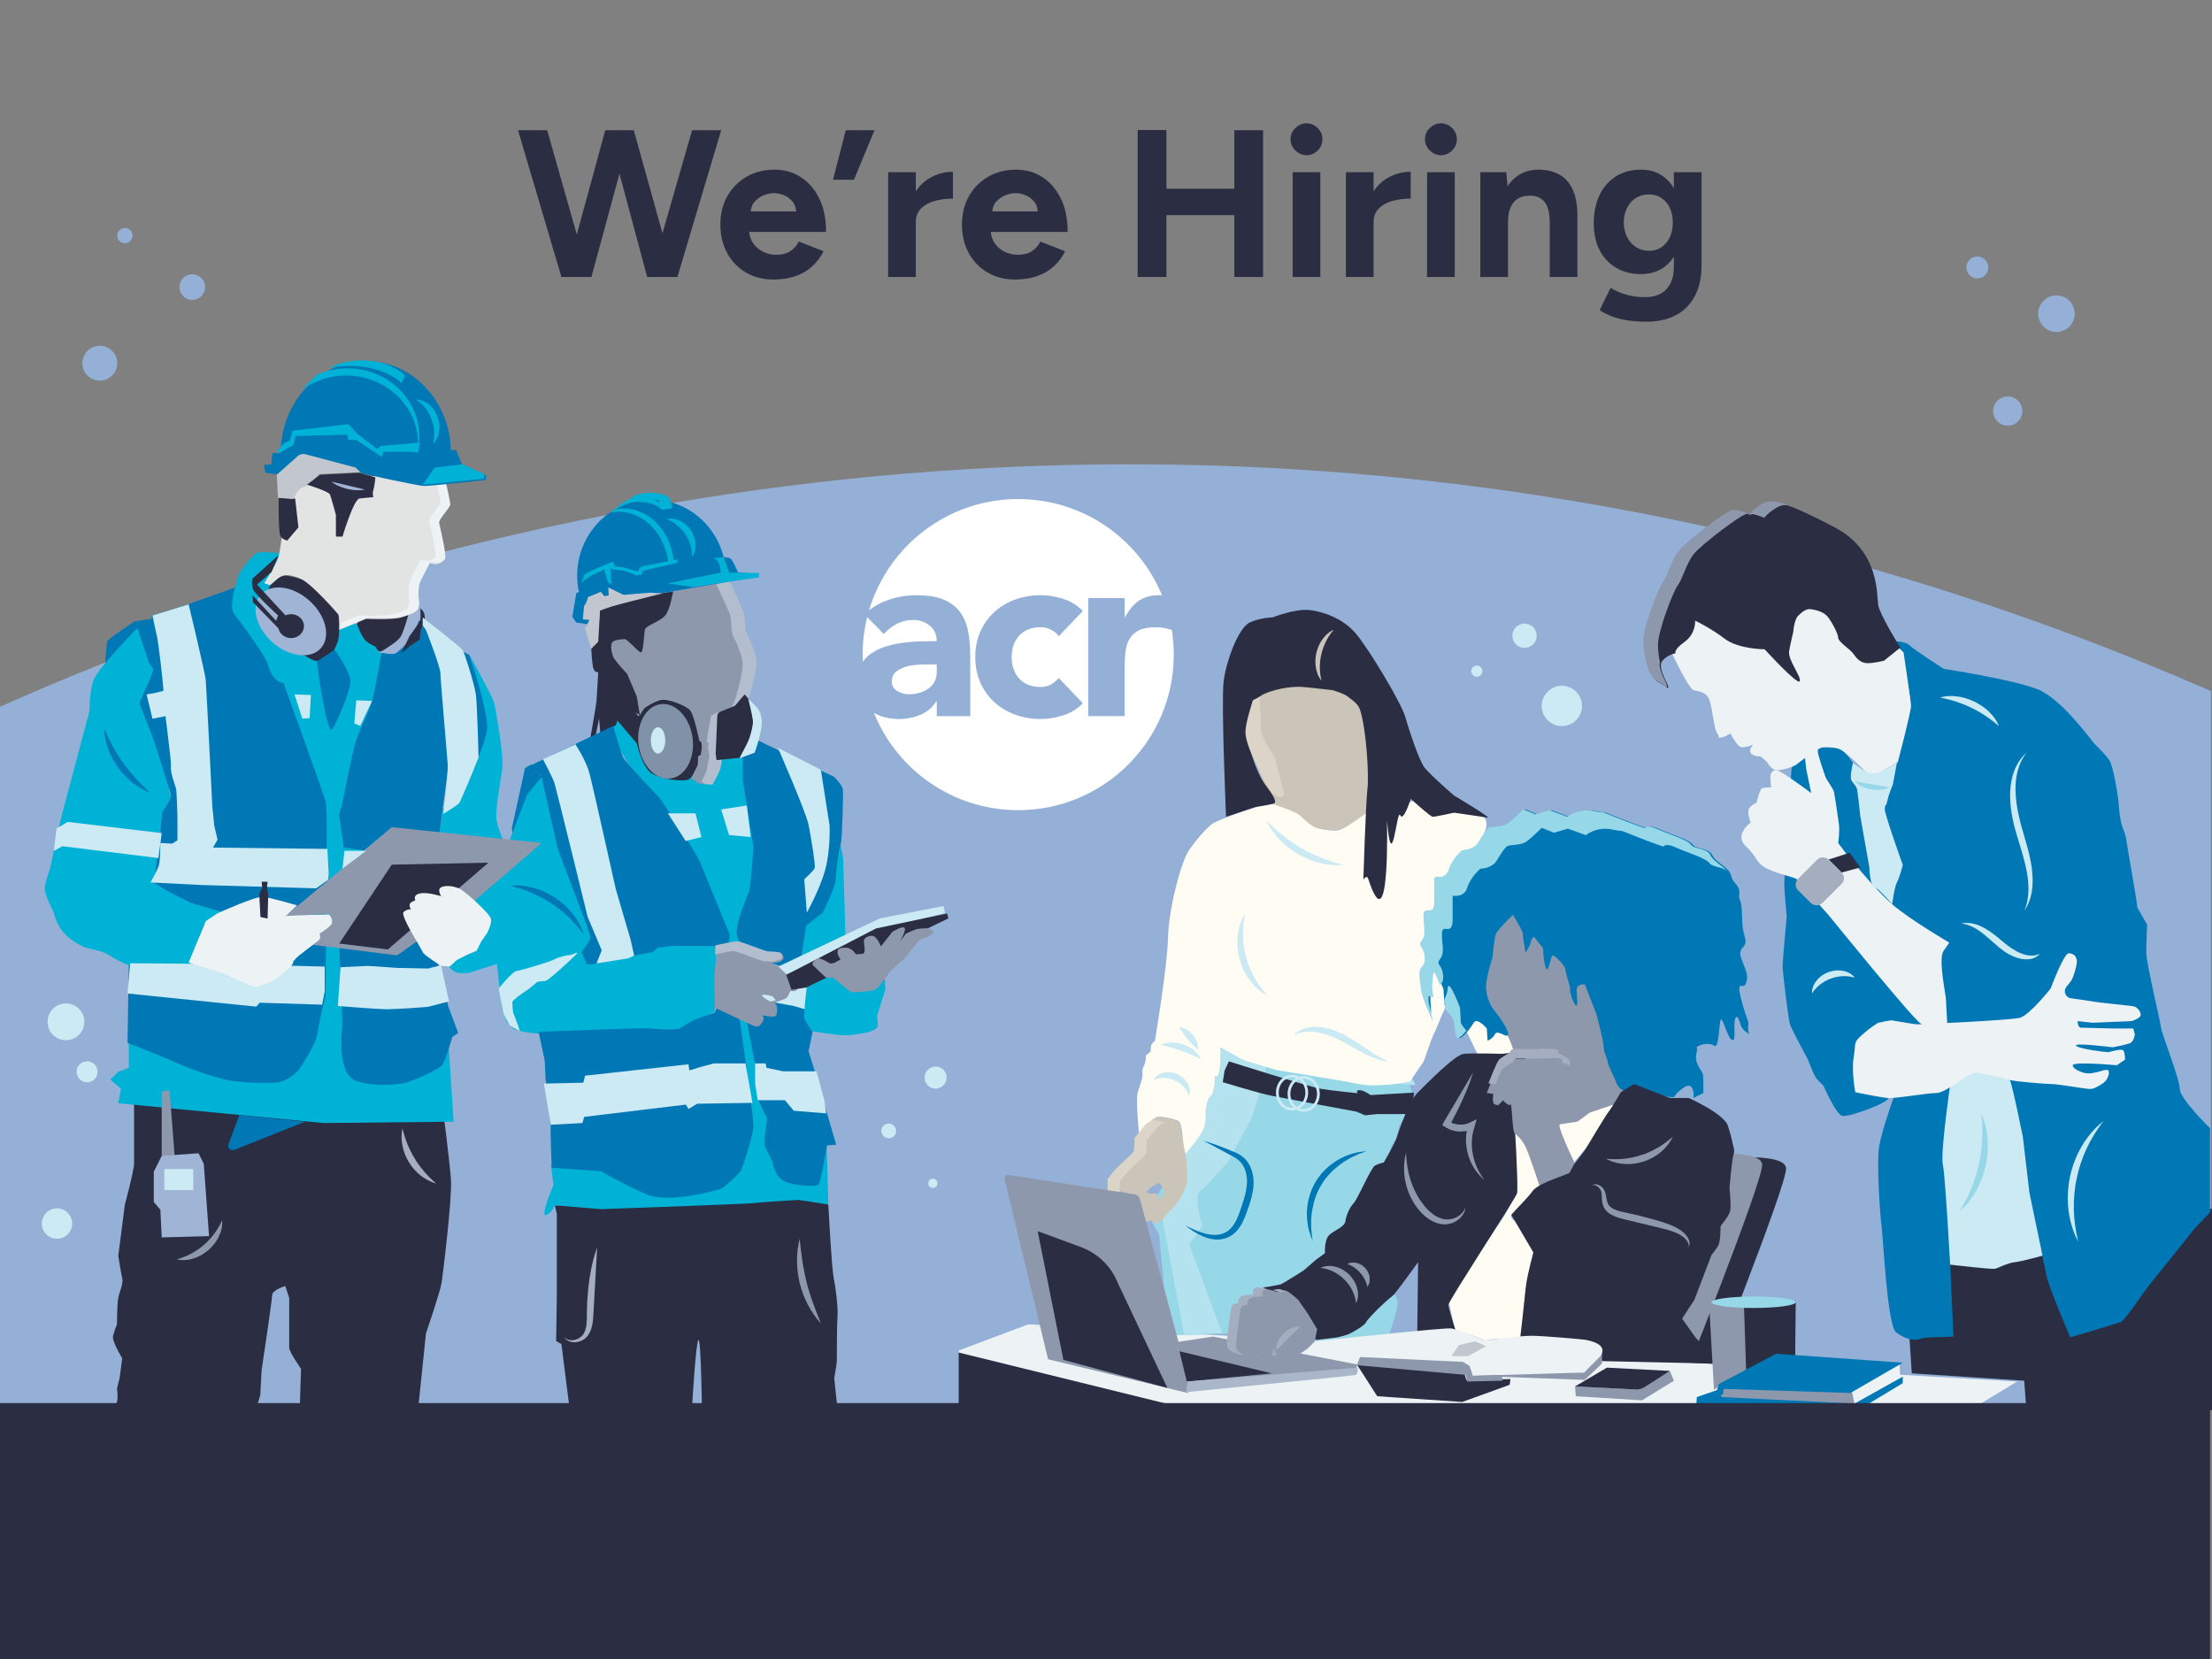 <?xml version="1.0" encoding="UTF-8"?>
<svg id="Layer_1" xmlns="http://www.w3.org/2000/svg" version="1.1" viewBox="0 0 1600 1200">
  <rect x="0" y="0" width="1600" height="1200" fill="#808080" stroke="none"/>
  <!-- Generator: Adobe Illustrator 29.1.0, SVG Export Plug-In . SVG Version: 2.1.0 Build 142)  -->
  <defs>
    <style>
      .st0 {
        fill: #cbeaf3;
      }

      .st1 {
        fill: #b4e2ee;
      }

      .st2 {
        fill: #0078b6;
      }

      .st3 {
        fill: #fffcf3;
      }

      .st4 {
        fill: #b2bdcd;
      }

      .st5 {
        fill: #e2e4e4;
      }

      .st6 {
        stroke: #00b2d6;
      }

      .st6, .st7 {
        fill: none;
        stroke-miterlimit: 10;
      }

      .st8 {
        fill: #8d98ad;
      }

      .st9 {
        fill: #a4aebf;
      }

      .st10 {
        fill: #a0b4d6;
      }

      .st11 {
        fill: #fff;
      }

      .st12 {
        fill: #95b0d7;
      }

      .st13 {
        fill: #c2c7cf;
      }

      .st14 {
        fill: #7f92a8;
      }

      .st15 {
        fill: #dcd4c6;
      }

      .st7 {
        stroke: #cbeaf3;
        stroke-width: 2px;
      }

      .st16 {
        fill: #edf2f4;
      }

      .st17 {
        fill: #aab7ca;
      }

      .st18 {
        fill: #96d7e8;
      }

      .st19 {
        fill: #cbc4b8;
      }

      .st20 {
        fill: #2b2d42;
      }

      .st21 {
        fill: #00b2d6;
      }
    </style>
  </defs>
  <path class="st12" d="M1599.18,499.84v519.71h-707.45c-53.69-3.05-107.52-3.05-161.22,0H-4.94v-506.12c436.34-195.54,925.98-233.66,1385.92-94.14,74.2,22.49,146.99,49.46,218.2,80.55Z"/>
  <g>
    <path class="st20" d="M1234.73,838.65s57.19-6.65,57.19,6.65-58.52,159.61-58.52,159.61l-19.95-37.24,21.28-129.02Z"/>
    <path class="st8" d="M1217.44,835.99s57.19-6.65,57.19,6.65-58.52,159.61-58.52,159.61l-19.95-37.24,21.28-129.02Z"/>
  </g>
  <circle class="st0" cx="62.99" cy="775.25" r="7.58"/>
  <circle class="st0" cx="47.7" cy="739.11" r="13.3"/>
  <circle class="st0" cx="41.23" cy="885.04" r="10.98"/>
  <circle class="st12" cx="1452.26" cy="297.34" r="10.56"/>
  <circle class="st12" cx="1487.48" cy="226.91" r="13.21"/>
  <circle class="st12" cx="1430.25" cy="193.46" r="7.92"/>
  <circle class="st12" cx="90.35" cy="170.42" r="5.52"/>
  <circle class="st12" cx="72.21" cy="262.68" r="12.62"/>
  <circle class="st12" cx="139.07" cy="207.65" r="9.29"/>
  <polyline class="st3" points="1053.84 731.8 1068.91 762.84 1095.51 763.72 1094.63 745.1 1071.57 732.69"/>
  <circle class="st0" cx="674.77" cy="855.94" r="3.33"/>
  <circle class="st0" cx="642.85" cy="818.03" r="5.32"/>
  <circle class="st0" cx="676.77" cy="779.45" r="7.98"/>
  <circle class="st0" cx="1068.19" cy="485.47" r="4.04"/>
  <circle class="st0" cx="1102.74" cy="459.84" r="8.79"/>
  <circle class="st0" cx="1129.75" cy="510.62" r="14.57"/>
  <polygon class="st21" points="190.66 488.47 232.04 585.48 226.33 675.35 271.98 636.84 277.69 571.21 271.98 524.14 247.73 497.03 190.66 488.47"/>
  <path class="st20" d="M412.74,1024.87l-6.66-52.76-3.8-1.97.48-33.04v-59.17l-1.43-5.92,184.03-7.4,9.99,2.96,3.8,3.94s2.38,45.36,3.8,52.27c1.43,6.9,3.33,21.7,2.85,28.11-.48,6.41-.48,28.11-.48,31.56s-1.9,13.31-1.9,13.31l2.85,27.12-98.43.99s-.7-56.63-2.61-55.64-4.53,46.76-4.53,46.76l-2.38,8.88h-85.6Z"/>
  <path class="st21" d="M398.47,842.74l1.9,14.27s-9.51,22.35-5.71,21.87c2.14-.27,3.98-2.49,5.18-4.39.93-1.47,1.48-2.74,1.48-2.74,0,0,31.86,2.85,33.76,2.85s106.04-3.8,108.9-4.28c2.85-.48,31.86-2.38,33.29-2.38s21.87,3.33,21.87,3.33c0,0-.95-47.55-1.9-48.98s-39.47-70.38-39.47-70.38l-19.5-22.35s-14.27,6.66-16.17,9.04-110.32,87.02-110.32,87.02l-13.31,17.12Z"/>
  <path class="st2" d="M540.18,738.6l6.18,32.34s.95,21.87,2.38,25.2c1.43,3.33,6.18,12.84,6.18,12.84,0,0-2.85,17.59-1.43,20.45,1.43,2.85,5.23,10.94,5.23,10.94,0,0,1.43,12.36,11.41,15.22s20.45,2.38,21.87,1.43,6.18-28.53,6.18-28.53l6.66-.48-7.61-26.15-7.61-26.15-4.76-15.22,2.85-13.79,1.43-21.87-45.65-2.38-6.18,16.17"/>
  <path class="st21" d="M440.32,528.26l6.66-9.19s52.63,34.24,55.16,34.24,12.36-7.29,12.36-7.29l25.36-.32,9.19,69.11-6.34,45.02-4.44,23.46-10.14.32-62.77-112.22-25.04-43.11Z"/>
  <path class="st2" d="M370.26,598.95l9.51-43.43,4.44-2.54,7.93,9.19-8.56,11.41-6.02,16.17s-6.34,11.73-6.66,12.68-.63-3.49-.63-3.49Z"/>
  <path class="st21" d="M393.08,560.59l-11.73,13.95-17.12,44.38,8.56,54.84-13.63,20.29,3.17,29.8s1.9,13.63,6.34,18.07c4.44,4.44,13.31,5.07,26.95,6.34s55.16,0,60.23-.63,11.73-3.17,11.73-3.17l22.19.32,17.75-8.24,9.51-4.76.95-48.19s-40.26,0-42.8.95c-2.54.95-7.29,4.12-8.88,4.44s-8.56,0-10.14.95-.32,1.59-3.8,1.59-4.12-.32-7.93.95c-3.8,1.27-6.34,2.85-8.88,2.85h-7.29l-4.76-5.07s4.76-8.88,4.76-12.36-10.14-39.63-10.14-39.63c0,0-22.83-72.91-23.14-74.18s-1.9-3.49-1.9-3.49Z"/>
  <polyline class="st0" points="550.01 723.22 574.1 727.66 583.93 730.52 583.61 713.08 579.17 712.13 562.37 714.03 550.32 716.57 549.37 721.01"/>
  <path class="st21" d="M583.61,713.08s-2.54,22.19-1.9,23.46,4.44,8.56,5.71,9.19,12.05,1.9,19.02,2.85c6.97.95,13-.63,16.17-.95s12.36-2.22,12.36-6.02-.63-6.66-.63-6.66l6.02-19.02-.63-14.27h-30.43l-15.85,2.85-9.83,8.56Z"/>
  <path class="st21" d="M608.02,611.32s1.9,7.93,1.9,11.1.95,28.53.95,30.75.63,23.78.63,23.78l-31.7,14.9,2.22-22.51,12.05-11.41,6.66-14.58,3.17-4.76,1.27-12.36,2.85-14.9Z"/>
  <path class="st20" d="M443.49,517.48l17.12,20.29s3.8,17.12,10.78,21.56c6.97,4.44,22.83,6.34,26.63,4.44,3.8-1.9,10.78-14.58,10.14-21.56-.63-6.97-5.71-27.9-10.78-30.43-5.07-2.54-12.68-5.71-17.75-5.71s-13.95,6.34-13.95,6.34l-3.8,5.71-7.61-10.14-10.78,9.51Z"/>
  <path class="st8" d="M523.38,420.15s9.83,21.24,10.46,23.46.63,12.68,1.9,14.58,6.02,12.68,6.97,18.7c.95,6.02-5.39,29.48-7.61,32.02s-15.53,5.39-15.53,7.93-3.49,16.48-2.54,19.66,1.59,8.56,1.59,8.56c0,0-1.59,7.93-1.9,10.14s-5.71,12.05-5.71,12.05l-5.07-.32-6.02-3.8,4.76-9.83.32-6.34,1.9-.95,1.27-9.19-2.22-.63s-3.8-18.07-6.34-21.87c-2.54-3.8-14.27-8.24-19.34-8.56s-11.73,4.44-13.31,5.71c-1.59,1.27-4.12,5.71-4.12,5.71l-15.22-24.73s-12.05-23.46-11.1-26c.95-2.54,8.88-8.24,8.88-8.24l32.97-15.85,4.44-13.63,40.58-8.56Z"/>
  <path class="st4" d="M547.15,477.22c-.95-6.02-5.71-16.8-6.97-18.7-1.27-1.9-1.27-12.36-1.9-14.58-.63-2.22-10.46-23.46-10.46-23.46l-9.7,2.05c1.61,3.49,9.61,20.85,10.18,22.84.63,2.22.63,12.68,1.9,14.58,1.27,1.9,6.02,12.68,6.97,18.7.95,6.02-5.39,29.48-7.61,32.02-2.22,2.54-15.53,5.39-15.53,7.93,0,2.25-2.74,13.46-2.69,18.18l1.27.36-.5,3.61c.6,2.9.97,6.06.97,6.06,0,0-1.59,7.93-1.9,10.14-.19,1.33-2.19,5.38-3.78,8.42l2.98,1.88,5.07.32s5.39-9.83,5.71-12.05c.32-2.22,1.9-10.14,1.9-10.14,0,0-.63-5.39-1.59-8.56-.95-3.17,2.54-17.12,2.54-19.66s13.31-5.39,15.53-7.93c2.22-2.54,8.56-26,7.61-32.02Z"/>
  <path class="st20" d="M486.92,427.76c-.32.95-2.22,13.63-6.02,17.75-3.8,4.12-13.31,6.97-14.27,9.51-.95,2.54-.95,18.39-3.49,16.8s-9.51-9.51-11.1-9.51-8.56.32-9.51,2.85-.32,6.66.95,9.83,10.14,12.36,10.14,12.36l6.97,16.48,2.22,13.31-5.71-3.17-2.85-4.12-2.22,4.12-1.9,2.22s-3.8,4.76-3.8,5.71-.95,2.54-.95,2.54l-6.66,5.07-4.44,1.59-.95-11.41-2.54,12.68-3.8,1.59s4.12-23.14,4.44-26.63,1.27-21.24,1.27-21.24c0,0-3.49,1.27-4.12-5.71-.63-6.97-.63-4.76-.63-6.97s-.32-4.12-.32-4.12c0,0,3.8-6.02,4.12-6.97s2.22-20.61,2.22-20.61l24.09-9.19,11.1-1.9,17.75-2.85Z"/>
  <ellipse class="st21" cx="470.43" cy="361.82" rx="14.27" ry="5.39"/>
  <path class="st21" d="M323.34,697.23s3.8,6.66,9.51,6.66h5.71l20.92-6.66s16.17-4.76,19.02-10.46c2.85-5.71,9.51-6.66,7.61-17.12-1.9-10.46-8.56-19.02-8.56-19.02v-7.61l-7.61-12.36s-15.22,1.9-17.12,6.66c-1.9,4.76-11.41,17.12-11.41,17.12l-14.27,10.46-3.8,32.34Z"/>
  <path class="st20" d="M83.67,1019.64s0-1.9.95-5.71c.95-3.8,0-9.51,0-9.51l1.9-7.61,1.9-14.27s-7.61-12.36-6.66-16.17,2.85-8.56,2.85-8.56c0,0,0-14.27.95-19.02s3.8-10.46,2.85-14.27c-.95-3.8-2.85-16.17-2.85-16.17l4.76-37.09s6.66-24.73,6.66-29.48v-49.45l49.45,3.8,174.04,6.66s4.76,37.09,5.71,50.41c.95,13.31-5.71,67.52-6.66,74.18-.95,6.66-11.41,37.09-11.41,37.09l-5.71,55.16h-85.6l.95-29.48s-8.56-12.36-8.56-15.22v-36.14l-2.85-8.56s-9.51,2.85-9.51,6.66-7.61,54.21-7.61,54.21l-.95,18.07-2.85,9.51-101.76.95Z"/>
  <polygon class="st21" points="93.18 740.98 93.18 772.36 85.57 775.22 79.87 780.92 87.48 787.58 85.57 798.04 233.94 812.31 328.09 811.36 324.29 752.39 311.92 706.74 281.49 658.24 247.25 654.43 207.31 679.16 109.35 666.8 105.55 728.61 93.18 740.98"/>
  <path class="st2" d="M245.35,682.49l2.38,58.49s-5.23,35.66,9.99,40.9c15.22,5.23,34.24,1.9,37.09.95s22.35-8.56,25.2-12.84,7.13-19.97,7.13-19.97l4.28-2.85-7.13-19.02-5.23-24.73-5.71-15.22-9.04-8.08-16.17-.48-42.8,2.85Z"/>
  <path class="st2" d="M170.69,424.75l-36.14,12.84-24.73,7.61v2.38l-12.36,1.9s-19.5,12.36-19.97,14.74c-.48,2.38-1.43,15.69-1.43,15.69,0,0,22.35-26.63,23.78-20.45s6.66,18.07,7.13,19.97c.48,1.9-6.18,14.74-6.18,19.02s0,26.15,1.43,32.81c1.43,6.66,22.35,39.47,21.4,44.22-.95,4.76-6.66,11.89-6.66,11.89l-.95,9.51v12.84l-6.18,28.06-16.64,57.06-.95,59.44s24.25,9.51,33.76,13.79c9.51,4.28,31.38,12.84,45.65,14.27,14.27,1.43,25.68.95,29.96.48,4.28-.48,12.84-6.18,15.22-9.99,2.38-3.8,11.89-17.59,12.84-25.68.95-8.08,5.71-26.63,5.71-26.63l.48-38.52s.48-79.41.48-83.22,0-15.69-.95-19.5c-.95-3.8-35.19-99.39-36.14-100.81s-29.01-36.62-29.01-36.62l.48-17.12Z"/>
  <path class="st21" d="M160.71,659.66l-22.83-6.66s-10.46-5.23-13.31-6.66c-2.85-1.43-12.84-7.61-12.84-7.61l1.9-20.45,3.8-30.91s5.71-9.04,6.18-10.94c.48-1.9-12.84-42.32-12.84-42.32l-9.99-25.68s10.46-22.35,9.99-24.25-2.85-4.28-2.85-4.28l-8.56-25.68s-29.01,29.48-31.86,38.04c-2.85,8.56-2.85,22.35-2.85,22.35l-19.5,73.23-3.33,14.27-5.71,26.63s-3.8,9.99-3.8,14.27,6.66,17.12,6.66,17.12c0,0,.95,6.18,5.71,12.84s13.79,10.94,15.69,11.89c1.9.95,13.31,2.85,17.12,5.23,3.8,2.38,11.89,7.13,16.17,8.08,4.28.95,43.27,2.38,43.27,2.38,0,0,8.56-30.43,11.41-32.81,2.85-2.38,12.36-8.08,12.36-8.08Z"/>
  <polygon class="st0" points="92.23 718.63 185.43 728.14 187.81 725.29 232.99 726.71 234.89 717.2 234.89 699.13 155 697.23 94.13 696.75 92.23 718.63"/>
  <path class="st2" d="M341.41,549.82l-9.51-79.89,7.61,3.8s17.12,48.5,17.12,53.26-2.85,21.87-2.85,21.87l-7.61,13.31-4.76-12.36Z"/>
  <path class="st21" d="M365.18,610.68s-5.71-12.36-6.18-19.02c-.48-6.66,2.85-26.15,4.28-35.19,1.43-9.04-4.76-44.22-6.18-48.98-1.43-4.76-17.59-33.76-17.59-33.76,0,0,13.79,40.9,12.84,53.26-.95,12.36-20.45,53.73-20.45,53.73l-11.41,3.8-2.85,20.92,47.55,5.23Z"/>
  <path class="st2" d="M276.26,469.45s-6.66,35.19-7.61,36.62-11.41,26.63-11.89,28.06c-.48,1.43-11.41,55.64-11.41,55.64l3.33,23.3,26.15,3.8,41.37-.48s7.61-60.87,9.04-67.05c1.43-6.18-5.23-84.64-8.56-89.4s-8.56-10.46-8.56-10.46l-12.36-.95-5.71,13.79-13.79,7.13Z"/>
  <polygon class="st0" points="111.73 501.31 106.02 502.26 110.3 519.86 125.04 517 129.32 497.03 111.73 501.31"/>
  <path class="st21" d="M202.55,400.02s-12.36-.95-15.69-.48c-3.33.48-14.27,14.27-14.74,17.59-.48,3.33-7.61,21.4-2.38,27.58,5.23,6.18,22.66,30.84,23.78,35.19,4.76,18.55,15.69,12.84,17.12,16.17,1.43,3.33,31.86,88.92,31.86,88.92h4.28s8.08-40.9,10.46-48.5c2.38-7.61,9.51-20.92,11.89-29.48s7.61-39.47,7.61-39.47l-15.22-16.17-17.59-.48-35.66-29.01-10.46-3.33,5.71-7.13-.95-11.41Z"/>
  <path class="st10" d="M273.88,471.83s9.51,1.9,11.89.95,9.99-9.04,12.36-12.36c2.38-3.33,4.76-11.41,4.76-11.41v-8.08l-9.51,1.43-8.08,8.08-7.13,5.71"/>
  <path class="st20" d="M258.19,451.38s3.33,9.51,6.66,12.36,6.66,3.8,6.66,3.8c0,0,1.9,3.8,3.33,3.8s5.23-2.85,5.23-2.85c0,0,7.13-4.28,9.51-7.61,2.38-3.33,6.18-17.59,6.18-17.59,0,0-17.12.48-18.55.48s-15.69.95-15.69.95l-3.33,6.66Z"/>
  <path class="st20" d="M192.57,429.98l2.85-6.66,8.56-7.61s10.46,1.9,14.27,3.33,25.2,14.74,26.63,25.68c.51,3.89.95,14.74-.48,19.02s-4.76,10.46-6.18,11.89-7.61,2.85-9.99,2.38-9.51-4.76-9.51-4.76c0,0,13.31-5.23,13.31-11.89s-.95-15.22-3.8-19.97c-2.85-4.76-19.02-13.79-19.02-13.79l-8.08-.95-8.56,3.33Z"/>
  <path class="st5" d="M320.01,345.34s4.28,18.07,4.28,20.45-8.56,10.94-8.08,13.31c.48,2.38,5.71,24.25,4.28,26.15s-3.33,2.85-5.23,2.85-5.23-.95-5.23-.95c0,0-7.61,14.27-8.08,16.17s-.95,7.61-.48,10.46c.48,2.85.48,5.71-.48,7.61s-4.28,3.33-10.94,5.23c-6.66,1.9-25.2.95-25.2.95l-19.5,8.08s.48-9.51-.48-10.94c-.95-1.43-19.02-21.87-26.63-25.68-2.96-1.48-5.77-2.31-8.11-2.78-3.54-.7-7.2.37-9.89,2.77l-4.82,4.29-4.28-1.43s8.56-13.79,9.99-18.07c1.43-4.28,2.85-16.64,2.85-16.64l5.71-19.97,2.85-8.08s1.9-5.71,5.23-7.13c3.33-1.43,9.51-1.9,9.51-1.9l28.06-2.85,17.59-3.33,31.38,6.18,15.69-4.76Z"/>
  <path class="st16" d="M325.71,364.83c0-2.38-4.28-20.45-4.28-20.45l-6.35,1.92c1.23,5.34,3.5,15.37,3.5,17.1,0,2.38-8.56,10.94-8.08,13.31s5.71,24.25,4.28,26.15c-1.43,1.9-3.33,2.85-5.23,2.85s-5.23-.95-5.23-.95c0,0-7.61,14.27-8.08,16.17-.48,1.9-.95,7.61-.48,10.46.48,2.85.48,5.71-.48,7.61-.95,1.9-4.28,3.33-10.94,5.23s-25.2.95-25.2.95l-12.25,5.08c-.01,2.36-.12,4.43-.12,4.43l19.5-8.08s18.55.95,25.2-.95,9.99-3.33,10.94-5.23c.95-1.9.95-4.76.48-7.61-.48-2.85,0-8.56.48-10.46.48-1.9,8.08-16.17,8.08-16.17,0,0,3.33.95,5.23.95s3.8-.95,5.23-2.85c1.43-1.9-3.8-23.78-4.28-26.15-.48-2.38,8.08-10.94,8.08-13.31Z"/>
  <polygon class="st20" points="216.34 329.65 246.3 330.12 259.14 339.63 217.29 335.83 216.34 329.65"/>
  <path class="st20" d="M201.6,360.08s-.48,25.68,1.43,28.06,4.76,2.85,4.76,2.85l8.08-9.51-2.38-20.92-11.89-.48Z"/>
  <polygon class="st16" points="1459.07 999.3 743.77 957.92 693.52 976.84 693.52 1018.81 1424.79 1019.99 1459.07 999.3"/>
  <polygon class="st16" points="1339.07 1007.58 1373.95 986.29 1374.54 996.94 1340.84 1015.85 1339.07 1007.58"/>
  <polygon class="st8" points="1245.08 1004.03 1339.66 1006.99 1341.43 1015.85 1243.3 1012.9 1245.08 1004.03"/>
  <polygon class="st8" points="1139.26 1002.85 1139.85 1009.94 1187.73 1012.9 1210.79 998.71 1207.83 991.62 1183 1005.03 1139.26 1002.85"/>
  <polygon class="st8" points="850.18 970.92 877.37 966.79 981.42 986.89 981.42 991.62 858.46 999.3 850.18 970.92"/>
  <path class="st18" d="M943.58,969.15l32.51,2.96,5.32-4.14,23.06-1.77s5.91-16.55,6.5-23.06c.59-6.5-9.46-14.19-9.46-14.19l-15.37,8.87-42.56,31.33Z"/>
  <path class="st3" d="M1052.36,962.06l-4.14-19.51s7.69-15.37,10.64-19.51c2.96-4.14,22.46-33.7,26.6-39.61s10.64-17.73,10.64-21.87.59-21.28.59-28.97-1.18-14.78-1.18-14.78c0,0,21.87-3.55,27.19-4.73,5.32-1.18,18.33-6.5,18.33-6.5l29.56-8.87s-12.41,14.78-14.19,17.73c-1.77,2.96-7.09,12.41-7.09,12.41l-9.46,11.23-5.32,7.09-20.1,12.41s-21.28,17.14-21.28,21.28,11.23,6.65,11.23,6.65l10.64,18.62-5.32,1.33s-5.32,21.87-5.91,24.24c-.59,2.36-2.36,25.42-2.36,25.42l-.59,11.23s-16.55,1.18-18.92,1.18-7.69,1.18-7.69,1.18l-8.87-3.55-13.01-4.14Z"/>
  <polyline class="st8" points="1125.07 813.68 1141.03 811.31 1149.9 804.81 1174.14 796.53 1173.55 775.84 1162.9 739.19 1143.4 743.33 1126.84 753.38 1120.93 764.61 1126.25 778.21"/>
  <path class="st18" d="M886.24,755.74s62.07,18.33,70.35,20.1,60.89,4.14,60.89,4.14l1.77,3.55,1.77,5.32-.59,12.41-8.28,13.01-2.36,9.46s-2.96,4.14-3.55,5.91-1.18,5.32-1.18,5.32l-3.55,8.28s-3.55,0-5.32,1.77c-1.77,1.77-4.73,8.28-4.73,8.28l-8.87,17.73-6.5,6.5-3.55,9.46s-10.64,5.91-10.64,7.69-1.18,10.05-1.18,10.05l-7.09,5.32-5.91,5.91-13.01,9.46-3.55,3.55-5.91,1.18-12.41,1.18-5.32,5.32-8.28,5.91-5.91,21.87-47.97,1.59-6.98-72.83-7.12-13.3s5.79-18.48,11.11-22.62c5.32-4.14,7.22-23.49,7.22-23.49l17.14-31.33,9.46-30.15,1.77-13.01,8.28-3.55Z"/>
  <g>
    <path class="st1" d="M995.16,782.49c3.65.78,15.95,1.68,28.55,2.44l-.47-1.41-1.77-3.55s-26.47-1.19-44.81-2.51c8.88,2.52,16.05,4.5,18.5,5.03Z"/>
    <path class="st1" d="M860.38,900.13l9.46-13.6s-7.09-20.69-1.77-24.83c5.32-4.14,20.1-21.28,20.1-21.28l17.14-31.33,9.46-30.15,1.77-13.01,3.46-1.48c-15.66-4.55-29.77-8.72-29.77-8.72l-8.28,3.55-1.77,13.01-9.46,30.15-17.14,31.33s.1,13.37-5.22,17.51c-5.32,4.14-13.1,28.6-13.1,28.6l5.12-.67,15.96,85.8,27.61-.59-23.57-64.29Z"/>
  </g>
  <path class="st3" d="M824.17,823.13s-2.96-27.78-1.18-33.1q1.77-5.32,2.96-9.46c1.18-4.14-.59-5.91,1.18-8.87s1.77-8.28,1.77-8.28l3.55-2.96s-.59-4.14,1.18-5.91l1.77-1.77s8.87-52.61,9.46-74.49c.59-21.87,9.46-54.39,14.78-62.66,5.32-8.28,14.19-17.73,17.73-20.1,3.55-2.36,38.43-15.37,43.75-14.19,5.32,1.18,17.14,5.32,20.1,8.28s9.46,8.28,13.01,9.46c3.55,1.18,11.23,2.36,14.78,1.18,3.55-1.18,13.01-10.64,13.01-10.64l23.06-5.32,24.24-7.09s33.4,10.63,37.96,11.38c18.92,3.1-1.9,26.45-1.9,26.45,0,0-10.05,101.68-15.37,107-5.32,5.32-10.64,21.87-12.41,24.83s-7.69,20.69-7.69,20.69l-10.05,14.78s-23.06,4.73-37.24,1.77c-14.19-2.96-59.12-10.05-59.12-10.05l-23.65-7.09-17.14-9.46s.59,17.14-1.77,20.1c-2.36,2.96-2.36-2.36-2.36,2.96s-1.18,11.23-3.55,13.01c-2.36,1.77-2.96,10.64-2.96,10.64,0,0,.59,8.87-2.36,14.19-2.96,5.32-12.41,16.55-12.41,16.55l-1.77-3.55s.59-18.92-3.55-20.69-13.6-4.14-16.55-1.77c-2.96,2.36-11.23,14.19-11.23,14.19Z"/>
  <path class="st8" d="M1090.19,661.31s-11.08,16.4-11.97,18.18c-.89,1.77-6.65,27.05-6.65,31.92s18.62,36.8,18.62,36.8c0,0,2.66,5.76,3.1,7.54.44,1.77,3.55,7.98,5.76,8.87,2.22.89,11.53,1.33,18.62.44,7.09-.89,17.73-5.32,19.51-6.65,1.77-1.33,23.94-16.85,23.94-16.85,0,0-3.99-51.43-6.21-54.53-2.22-3.1-29.71-20.84-29.71-20.84l-28.82-11.08-6.21,6.21Z"/>
  <path class="st20" d="M1381.04,965.6l1.79,27.78,81.35,5.32,1.2,16.55-5.38,4.73h140.57v-146.02s-64.6,21.28-66.4,21.28-61.01,11.23-61.01,11.23l-28.71,4.73-32.9-2.96h-14.95l-4.79,37.83-10.77,19.51Z"/>
  <path class="st2" d="M1451.39,775.84s5.32,41.38,6.5,47.29c1.18,5.91,21.28,92.81,22.46,99.91,1.18,7.09,17.14,44.34,17.14,44.34,0,0,33.7-10.05,36.65-11.23,2.96-1.18,17.14-22.46,19.51-25.42s19.51-24.24,19.51-24.24l13.6-17.14,11.82-12.41v-60.89s-21.87-21.28-21.87-28.38-13.6-41.38-13.6-44.34-10.64-46.11-10.64-54.39.59-20.1.59-20.1l-9.46-16.55s-53.8,5.32-58.52,7.69c-4.73,2.36-41.38,34.29-41.38,37.24s7.69,78.62,7.69,78.62Z"/>
  <path class="st2" d="M1369.81,793.58s-8.87,24.83-10.64,36.06c-1.77,11.23.59,48.47,1.77,56.75,1.18,8.28,4.14,72.71,10.64,77.44,6.5,4.73,11.23,5.32,13.6,5.32s5.91-1.77,10.05-1.77,17.73-.59,17.73-.59c0,0-4.73-102.27-4.14-109.36.59-7.09-1.77-15.96-1.18-23.65s5.91-51.43,5.91-51.43l-36.65-1.18-7.09,12.41Z"/>
  <path class="st0" d="M1410.6,784.71s-7.09,49.07-5.32,57.34c1.77,8.28,5.32,72.71,5.32,72.71,0,0,30.15,3.55,32.51,2.96,2.36-.59,8.87-4.14,14.19-4.73,5.32-.59,20.1-4.73,20.1-4.73l-9.46-45.52-4.73-40.2s-7.69-38.43-9.46-41.38c-1.77-2.96-4.14-8.28-10.05-8.87s-13.6-1.77-15.96-.59-17.14,13.01-17.14,13.01Z"/>
  <path class="st2" d="M1295.91,555.34s-5.32,79.81-5.32,83.94,1.77,23.65,1.77,23.65c0,0-2.96,32.51-2.96,36.06s4.14,38.43,5.32,41.97,13.01,25.42,13.01,25.42c0,0,3.55,9.46,5.32,12.41s5.91,6.5,5.91,6.5c0,0,8.87,20.69,13.6,21.87,4.73,1.18,34.88-10.05,33.1-13.01-1.77-2.96-20.69-5.91-21.28-9.46-.59-3.55-3.55-25.42-.59-30.74,2.96-5.32,14.78-14.19,20.1-15.37,5.32-1.18,28.38,3.55,28.38,3.55,0,0,75.67-4.14,78.03-5.32s18.92-34.29,24.24-41.38c5.32-7.09,51.43-35.47,51.43-39.02s-7.09-42.56-7.69-47.29c-.59-4.73-1.18-5.91-2.96-10.64-1.77-4.73-2.36-11.23-2.96-18.33-.59-7.09-4.14-26.6-6.5-30.15s-7.69-8.87-10.64-11.82-23.65-32.51-41.38-39.61c-17.73-7.09-67.98-14.78-67.98-14.78,0,0-21.87-14.19-24.83-17.14-2.96-2.96-13.01-3.55-12.41-1.18.59,2.36,7.09,3.55,8.28,11.82,1.18,8.28,5.91,30.74,5.32,33.7-.59,2.96-15.96,43.75-14.78,57.93.49,5.89-6.5,16.55-6.5,18.92s15.37,37.83,15.37,37.83l-10.05,19.51-7.09-5.91s-11.82-63.25-11.82-65.03-2.96-16.55-2.96-16.55c0,0-7.69-11.82-11.23-14.19-3.55-2.36-11.23-4.73-14.78-4.73s-12.41,4.73-12.41,4.73l-10.05,11.82Z"/>
  <path class="st16" d="M1206.06,465.48s14.78,32.51,18.92,33.7c4.14,1.18,8.87,1.18,11.23,6.5,2.36,5.32,3.55,21.87,5.91,24.83,2.36,2.96-.59,2.96,2.36,2.96s7.09-2.96,7.09-2.96c0,0,5.32,10.05,8.28,10.05s8.28-1.77,8.28-1.77c0,0-4.14,4.14-1.18,6.5s6.5,1.77,6.5,1.77l4.73,4.14s2.96,5.91,7.09,5.91,11.82-2.36,14.19-4.14,15.37-12.41,19.51-12.41,8.28,0,11.82,1.18c3.55,1.18,23.06,20.69,23.06,20.69l18.92-11.23s9.46-36.06,9.46-40.2-5.32-39.02-5.32-39.02l-6.5-6.5-40.2-23.06-23.06-7.69s-46.11-10.05-53.2-9.46-15.96,2.36-17.73,3.55-30.15,36.65-30.15,36.65Z"/>
  <path class="st20" d="M1374.54,468.44s-14.78-23.65-15.96-30.74c-1.18-7.09,1.18-39.02-31.33-56.16-32.51-17.14-44.34-20.69-51.43-16.55s-9.46,7.69-9.46,7.69c0,0-7.69-3.55-12.41-2.96s-33.1,22.46-38.43,28.97c-5.32,6.5-8.28,18.33-11.82,23.06-3.55,4.73-14.19,33.1-14.19,42.56s2.96,25.42,10.05,28.97c7.09,3.55,7.09,5.91,7.09,3.55s-8.28-14.19-4.14-18.92,9.46-5.32,9.46-5.32c0,0-1.77-2.36,6.5-8.28,8.28-5.91,7.69-15.37,7.69-15.37,0,0,11.23,5.32,21.28,13.01,10.05,7.69,28.97,7.69,28.97,7.69,0,0,24.24,26.6,25.42,23.06,1.18-3.55-8.87-15.37-7.69-21.87,1.18-6.5,2.96-13.6,2.96-13.6,0,0,.59-8.87,3.55-11.82,2.96-2.96,5.91-5.32,9.46-4.73,3.55.59,8.87,1.77,11.82,5.32s7.69,12.41,7.69,15.37,8.87,8.28,11.23,11.82,5.32,6.5,10.05,6.5,11.82-1.77,11.82-1.77l11.82-9.46Z"/>
  <g>
    <path class="st8" d="M1200.67,479.06c-.96-4.52-1.41-9.17-1.41-12.84,0-9.46,10.64-37.83,14.19-42.56,3.55-4.73,6.5-16.55,11.82-23.06,5.32-6.5,33.7-28.38,38.43-28.97.3-.04.62-.06.95-.06-2.1-.88-7.79-3.07-11.59-2.6-4.73.59-33.1,22.46-38.43,28.97-5.32,6.5-8.28,18.33-11.82,23.06-3.55,4.73-14.19,33.1-14.19,42.56s2.96,25.42,10.05,28.97,7.09,5.91,7.09,3.55c0-2.09-6.46-11.57-5.09-17.01Z"/>
    <path class="st8" d="M1276.11,374.59s2.36-3.55,9.46-7.69c2.14-1.25,4.71-1.79,8.14-1.48-9.5-3.4-14.87-3.47-18.78-1.18-5.83,3.4-8.46,6.4-9.22,7.36,4.62.32,10.4,2.99,10.4,2.99Z"/>
  </g>
  <path class="st16" d="M1329.61,609.73s1.18-8.28.59-13.01-2.96-20.69-3.55-23.65c-.59-2.96-5.32-8.28-6.5-11.82-1.18-3.55-5.32-15.37-5.32-17.73s2.96-9.46,0-9.46-8.87,4.73-9.46,7.09c-.59,2.36,1.18,15.37,1.18,15.37l3.55,17.14s-21.28-15.96-24.83-16.55-4.73,2.96-4.73,5.32.59,7.09.59,7.09c0,0-4.73,0-6.5.59s-4.14,10.64-4.14,10.64c0,0-3.55,1.18-5.32,4.14-1.77,2.96,1.18,10.05,1.18,10.05,0,0-12.41,8.87-3.55,17.14,8.87,8.28,7.09,12.41,15.96,16.55s20.1,5.91,21.28,7.69c1.18,1.77,22.46,25.42,22.46,25.42,0,0,60.89,75.08,66.8,78.62,5.91,3.55,20.1,13.01,20.1,13.01,0,0-1.77-25.42-1.77-29.56s-5.91-30.15-1.77-36.06l4.14-5.91s-28.38-16.55-41.38-27.78c-13.01-11.23-33.7-37.24-33.7-37.24l-5.32-7.09Z"/>
  <polygon class="st20" points="1322.68 621.73 1337.89 616.82 1345.57 627.46 1332.1 631.14 1322.68 621.73"/>
  <rect class="st9" x="1300.64" y="625.1" width="31.33" height="24.83" rx="5.76" ry="5.76" transform="translate(-65.25 1117.49) rotate(-45)"/>
  <path class="st16" d="M1368.04,738.01s15.96,2.96,18.33,2.96,67.39-2.96,74.49-4.73c7.09-1.77,22.46-21.28,22.46-21.28,0,0,9.46-25.42,13.01-25.42s5.91,2.36,5.91,5.91-2.36,10.64-3.55,13.01c-.47.93-2.12,3.05-3.96,5.28-2.56,3.11-.7,7.82,3.29,8.35,5.74.76,12.61,1.71,16.03,2.33,6.5,1.18,27.19,2.96,29.56,3.55s5.32,4.14,4.73,6.5c-.59,2.36-6.5,4.14-6.5,4.14l-28.38,1.18-9.08-1.01-1.56-.17s0,4.73,2.36,4.73,21.87.59,23.65.59h14.19l1.18,4.14s-.59,5.32-3.55,6.5c-1.34.54-4.03,1.2-6.57,1.76-3.04.67-5.85,1.2-5.85,1.2,0,0-28.38-3.55-26.6-1.18,1.77,2.36,21.28,4.73,23.65,4.73,0,0,9.46-2.96,10.64-1.18,1.18,1.77,1.18,6.5,1.18,6.5l-5.91,4.14s-31.92-2.96-31.92,0,7.69,5.91,11.23,5.91,9.46-1.77,9.46-1.77c0,0,4.73-1.77,5.32,0,.59,1.77-.59,6.5-4.14,8.87-3.55,2.36-6.5,4.14-9.46,4.14s-23.06-3.55-27.19-3.55-26.6-1.77-30.74-2.96-20.1-5.32-24.83-5.32-21.28,14.78-28.38,14.78-29.56,4.14-35.47,3.55-23.06-4.14-23.06-4.14c0,0-2.96-14.78-1.18-25.42,1.77-10.64-.59-10.05,5.91-15.96,6.5-5.91,11.82-8.87,11.82-8.87l9.46-1.77Z"/>
  <path class="st0" d="M1340.25,551.79s-2.36,10.05-1.18,12.41c1.18,2.36,3.55,4.14,4.14,6.5.59,2.36,2.36,19.51,2.36,19.51l6.5,36.65s.59,14.19,3.55,14.78c2.96.59,13.01,12.41,13.01,12.41,0,0,1.77-13.01,3.55-15.96,1.77-2.96,4.14-12.41,4.14-12.41,0,0-13.01-36.65-13.01-40.2s1.18-3.55,1.18-3.55l1.77-7.09,2.96-7.69,2.96-15.96s-10.05,8.28-17.73,8.28c-4.5,0-14.19-7.69-14.19-7.69Z"/>
  <path class="st2" d="M1135.12,590.81s7.69-6.5,18.92-4.14,1.77-1.18,16.55,4.73c14.78,5.91,20.69,7.69,20.69,7.69,0,0,1.18-2.96,8.87.59,7.69,3.55,21.87,7.69,24.24,11.23,2.36,3.55,11.82,2.36,14.19,7.69,2.36,5.32,12.41,8.87,13.6,14.78,1.18,5.91,6.5,6.5,5.91,13.01-.59,6.5,1.18,1.77,1.77,11.82.59,10.05,0,11.82,2.36,20.1,2.36,8.28-6.5,5.91-2.36,15.96s4.73,12.41,2.96,17.14c-1.77,4.73-7.09-3.55-3.55,10.64,3.55,14.19,5.91,16.55,5.32,19.51-.59,2.96.59,6.5.59,6.5,0,0-3.55-2.36-4.73-4.14l-1.18-1.77s-2.36-10.05-4.14-5.32c-1.77,4.73,1.18,17.14-2.36,15.37s-7.09-18.33-8.28-14.19c-1.18,4.14-1.18,21.28-4.73,18.33-3.55-2.96-13.6,0-12.41,1.77s-2.36,5.32.59,11.82c2.96,6.5,4.14,4.14,4.14,12.41v8.28l-7.09,3.55s1.18-13.6-7.69-7.09c-8.87,6.5-3.55,6.5-8.87,6.5s-26.01-9.46-26.01-7.69-.59,13.01-.59,13.01c0,0-.59-4.73-5.32-8.28-4.73-3.55-5.91-3.55-7.69-8.28s-5.32-10.64-5.91-14.19c-.59-3.55-2.96-7.09-2.96-11.23s-5.32-23.65-5.32-23.65l-8.28-21.28s-5.91-.59-5.91,4.14,1.77,15.96-1.77,9.46c-3.55-6.5-2.96-11.23-2.96-11.23,0,0-3.55-11.82-3.55-13.6s-8.28-11.23-9.46-9.46c-1.18,1.77-2.96,14.19-4.73,8.28-1.77-5.91-1.77-13.6-1.77-13.6l-6.5-8.28s-1.77.59-2.36,3.55-4.14,8.87-4.14,7.09-1.77-10.64-1.77-13.01-7.09-13.6-7.09-13.6c0,0-11.23,10.64-12.41,14.19-1.18,3.55-2.36,16.55-2.36,16.55,0,0-4.73,14.78-4.73,21.28s2.96,13.6,6.5,17.73c3.55,4.14,10.64,14.78,9.46,17.14-1.18,2.36-7.69-4.14-9.46-.59-1.77,3.55-5.32,4.73-5.32,4.73l-.59-8.87s-7.09-8.28-9.46-4.14-10.05,14.19-11.23,10.05-1.77-11.23-1.77-11.23l-1.77-3.55s-6.5-7.09-6.5-8.87-.59-10.64-.59-10.64c0,0-8.28-21.87-8.87-14.19s-3.55,6.5-2.36,11.82c1.18,5.32,1.77,5.32,1.77,8.28v2.96l.59,8.28s-4.73-8.87-5.91-16.55c-1.18-7.69-1.77-13.01-.59-15.37,1.18-2.36,4.14-2.96,2.96-10.05-1.18-7.09-5.32-5.91-1.77-10.64s.59-12.41,1.18-18.92c.59-6.5,7.69,2.96,7.69-9.46v-17.14s8.28,1.77,10.64-5.91,9.46-13.6,9.46-13.6c0,0,8.28,0,11.82-5.91,3.55-5.91,5.32-8.28,7.09-10.05,1.77-1.77,10.05-.59,14.19-3.55,4.14-2.96,11.23-10.05,11.23-10.05l8.87,3.55,10.05-2.96,13.01,4.73Z"/>
  <g>
    <path class="st18" d="M1056.64,739.49c0-1.77-.59-10.64-.59-10.64,0,0-8.28-21.87-8.87-14.19-.59,7.69-3.55,6.5-2.36,11.82.39,1.73.71,2.9.97,3.79,1.84,2.37,4.06,4.78,4.06,4.78l1.77,3.55s.59,7.09,1.77,11.23c.76,2.68,4.25-.58,7.26-4.34-1.83-2.18-4-4.98-4-6.01Z"/>
    <path class="st18" d="M1043.64,704.02c-1.18-7.09-5.32-5.91-1.77-10.64,3.55-4.73.59-12.41,1.18-18.92.59-6.5,7.68,2.96,7.68-9.46v-17.14s8.28,1.77,10.64-5.91,9.46-13.6,9.46-13.6c0,0,8.28,0,11.82-5.91,3.55-5.91,5.32-8.28,7.09-10.05,1.77-1.77,10.05-.59,14.19-3.55,4.14-2.96,11.23-10.05,11.23-10.05l8.87,3.55,10.05-2.96,13.01,4.73s7.69-6.5,18.92-4.14c11.23,2.36,1.77-1.18,16.55,4.73,14.78,5.91,20.69,7.69,20.69,7.69,0,0,1.18-2.96,8.87.59,7.69,3.55,21.87,7.69,24.24,11.23,2.02,3.03,9.2,2.62,12.73,5.75-3.29-4.05-9.97-7.15-11.85-11.37-2.36-5.32-11.82-4.14-14.19-7.69s-16.55-7.69-24.24-11.23c-7.69-3.55-8.87-.59-8.87-.59,0,0-5.91-1.77-20.69-7.69-14.78-5.91-5.32-2.36-16.55-4.73-11.23-2.36-18.92,4.14-18.92,4.14l-13.01-4.73-10.05,2.96-8.87-3.55s-7.09,7.09-11.23,10.05c-4.14,2.96-12.41,1.77-14.19,3.55-1.77,1.77-3.55,4.14-7.09,10.05-3.55,5.91-11.82,5.91-11.82,5.91,0,0-7.09,5.91-9.46,13.6-2.36,7.69-10.64,5.91-10.64,5.91v17.14c0,12.41-7.09,2.96-7.69,9.46-.59,6.5,2.36,14.19-1.18,18.92-3.55,4.73.59,3.55,1.77,10.64,1.18,7.09-1.77,7.69-2.96,10.05-1.18,2.36-.59,7.69.59,15.37,1.18,7.69,8.61,22.75,8.61,22.75l-3.29-14.47v-2.96c0-2.96,4.47,2.79,3.29-2.53-1.18-5.32-.59-5.62,0-13.3.46-5.92,2.78,1.43,5.06,7.08,1.31-1.56,2.93-3.12,2-8.69Z"/>
  </g>
  <path class="st19" d="M857.42,834.67c-.88-2.67-3.09-20.84-4.43-22.61s-12.41-4.88-15.08-4.44c-2.65.44-5.76,3.55-5.76,3.55l-7.53,9.32s0,8.87-.89,10.19c-.88,1.33-12.41,11.53-13.75,13.31s-4.88,6.21-4.88,6.21v10.19s14.2,2.67,16.85,5.77c2.67,3.11,3.55,15.96,5.32,17.29,1.77,1.32,5.32-.89,5.32-.89,0,0,1.77,2.67,4.44,2.21,2.65-.44,7.53-7.97,11.08-10.64,3.55-2.65,9.31-14.19,10.2-17.73.88-3.55,0-19.07-.89-21.72ZM841.9,862.14c-.44,2.23-3.09,5.77-3.09,5.77,0,0-.89-3.99-2.23-4.44-1.32-.44-3.99,0-3.99,0l-3.55-.88,3.11-3.55,6.2-3.55s4,4.43,3.55,6.64Z"/>
  <path class="st15" d="M843.15,812.03c-.13,0-.27.01-.36.03-2.65.44-5.76,3.55-5.76,3.55l-7.53,9.32s0,8.87-.89,10.19c-.88,1.33-12.41,11.53-13.75,13.31-1.33,1.77-4.88,6.21-4.88,6.21v8.75l-1.31,1.43c-3.93-1.08-7.56-1.76-7.56-1.76v-10.19s3.55-4.44,4.88-6.21,12.87-11.97,13.75-13.31c.89-1.32.89-10.19.89-10.19l7.53-9.32s3.11-3.11,5.76-3.55c1.49-.25,5.64.61,9.23,1.75Z"/>
  <path class="st20" d="M888.9,767.71s58.52,18.62,66.95,19.95c8.42,1.33,26.16,3.1,26.16,3.1,0,0-1.77-2.22,1.33-2.22s7.98,3.55,7.98,3.55l31.48-1.77-.89,7.98-4.43,7.54h-21.28l-8.87.89-6.21-2.66s-52.76-9.75-61.63-11.53c-8.87-1.77-35.03-9.75-35.03-9.75l1.33-8.42,3.1-6.65Z"/>
  <ellipse class="st7" cx="934.57" cy="790.33" rx="10.64" ry="11.97"/>
  <ellipse class="st7" cx="942.99" cy="791.21" rx="10.64" ry="11.97"/>
  <path class="st8" d="M729.52,849.88l91.13,14.02c1.87.29,3.39,1.65,3.89,3.48l35.99,133.11-1.33,7.09-101.09-24.39-31.47-130.18c-.43-1.77,1.08-3.41,2.88-3.14Z"/>
  <path class="st19" d="M914.62,500.81s11.97-4.43,18.62-4.43,26.6.89,29.71,1.77,15.96,6.65,18.62,10.64c2.66,3.99,5.76,16.85,5.76,20.39s6.21,21.73,4.43,29.71-1.33,27.93-1.33,27.93l-2.22,1.33s-14.63,11.08-19.06,11.97c-4.43.89-14.63,0-18.18-1.77-3.55-1.77-8.87-6.65-11.08-8.87-2.22-2.22-18.18-7.54-18.18-7.54l-1.77-7.98-5.76-6.21s-12.41-34.14-12.41-39.46,3.1-15.96,3.1-15.96l2.22-7.54,7.54-3.99Z"/>
  <path class="st20" d="M886.83,590.81s-3.55-82.17-1.77-97.54c1.77-15.37,10.92-39.61,19.19-43.15,8.28-3.55,16.28-3.55,16.28-3.55,0,0,16.55-6.5,26.6-5.32s24.24,5.91,33.7,17.14c9.46,11.23,32.51,49.66,35.47,59.71,2.96,10.05,10.05,31.92,14.19,37.24,4.14,5.32,21.28,20.1,21.28,20.1,0,0,27.78,16.55,24.24,15.96-3.55-.59-24.24-3.55-24.24-3.55,0,0-13.6,2.96-15.37,2.96s-15.96-13.01-15.96-13.01c0,0-5.32,17.14-7.69,11.82-2.36-5.32-5.91,45.52-9.46,4.29-.25-2.94,2.69,91.76-13.6,41.82-1.12-3.42-3.55.59-3.55.59,0,0,1.77-56.16,2.96-65.62,1.18-9.46-.59-41.97-5.32-57.34-1.36-4.42-6.25-7.42-9.4-9.87-3.12-2.42-14.59-5.33-10.73-4.47,3.91.87-15.09-1.82-23.02-2.21-8.27-.41-21.28,2.36-27.78,5.91s-10.17,17.74-10.05,26.01c.18,12.29,4.43,23.72,7.79,30.87,1.74,3.71,3.88,7.22,6.39,10.47,3,3.91,7.44,10.45,4.15,11.28-4.73,1.18-13.01,2.36-13.01,2.36l-21.28,7.09Z"/>
  <path class="st20" d="M914.03,931.32s10.64-1.77,12.41-2.36,16.55-10.05,16.55-10.05l8.87-7.69,6.5-4.73s-.59-9.46,2.96-13.01c3.55-3.55,11.23-5.91,11.82-10.05.59-4.14,2.96-10.05,5.91-13.01,2.96-2.96,12.41-25.42,15.37-27.19,2.96-1.77,6.5-2.36,6.5-2.36,0,0,8.28-14.19,9.46-18.33,1.18-4.14,8.87-26.01,14.78-31.92,5.91-5.91,27.19-27.78,33.7-28.38,6.5-.59,27.78,0,27.78,0l15.37-1.77s8.28,34.88,7.69,37.24-14.19,15.37-14.19,15.37c0,0,2.96,46.7,1.77,50.25-1.18,3.55-49.66,78.03-49.66,80.4s5.32,18.92,5.32,18.92l-14.78-.59-13.01,1.18.59-50.25s-16.55,23.06-18.33,24.24-8.87,7.69-10.64,9.46-8.28,8.28-8.87,10.05-9.46,7.09-12.41,8.28c-2.96,1.18-8.28,2.36-8.28,2.36l-14.78,1.77-8.28-2.36-23.65-23.06-6.5-12.41Z"/>
  <path class="st8" d="M1142.21,847.96s-14.19-28.97-14.19-33.7,8.28-37.83,5.91-40.79c-2.36-2.96-8.28-4.73-8.28-4.73,0,0,2.36-2.36-2.36-2.96-4.73-.59-12.41,0-12.41,0h-18.33l-2.36,2.96s-5.32,2.96-7.09,4.73-7.69,17.14-7.69,17.14l4.73.59s-1.18,7.09,1.18,7.69l2.36.59,3.55-3.55s4.14,4.73,5.32,2.96,1.18,18.92,2.96,20.69c1.77,1.77,5.32,4.14,8.28,10.64,2.96,6.5,10.05,28.38,10.05,28.38,0,0,11.82-5.91,13.6-6.5s14.78-4.14,14.78-4.14Z"/>
  <path class="st9" d="M1081.16,785.5c1.89-4.67,4.66-11.2,5.78-12.32,1.77-1.77,7.09-4.73,7.09-4.73l2.36-2.96h18.33s7.69-.59,12.41,0c4.73.59,2.36,2.96,2.36,2.96,0,0,3.28.99,5.93,2.71.2-2.38.14-4.06-.32-4.63-2.36-2.96-8.28-4.73-8.28-4.73,0,0,2.36-2.36-2.36-2.96-4.73-.59-12.41,0-12.41,0h-18.33l-2.36,2.96s-5.32,2.96-7.09,4.73c-1.77,1.77-7.69,17.14-7.69,17.14l4.73.59s-.08.5-.16,1.24Z"/>
  <path class="st8" d="M897.47,979.61c-4.03-.47-6.93-4.09-6.5-8.13,1.03-9.75,2.91-25.94,4.14-26.87,1.77-1.33,3.99-.89,3.99-.89,0,0-.44-3.99,2.66-5.32s8.42-.89,8.42-.89c0,0-1.33-4.88,2.22-5.32,3.55-.44,11.08,2.22,11.08,2.22,0,0,3.99-1.77,6.65-.89,2.66.89,8.87,6.65,8.87,6.65l7.09,10.2,6.65,11.08-1.77,8.87-5.32,5.32-5.32,3.55-8.87-.44s-1.77,2.66-4.43,2.66-6.21-.44-6.21-.44l-2.66-6.21-1.77,6.65-7.98.44-2.22-2.22s-.89.44-3.1.89l-2.22.44-3.1-1.33-.3-.04Z"/>
  <g>
    <path class="st9" d="M926.59,934.86s1.08-.48,2.49-.81c-.95-.66-1.83-1.18-2.49-1.4-1.9-.63-4.48.09-5.8.56,2.99.67,5.8,1.66,5.8,1.66Z"/>
    <path class="st9" d="M894.07,971.93c1.03-9.75,2.91-25.94,4.14-26.87,1.77-1.33,3.99-.89,3.99-.89,0,0-.44-3.99,2.66-5.32,3.1-1.33,8.42-.89,8.42-.89,0,0-1.33-4.88,2.22-5.32.45-.06.96-.06,1.52-.03-2.51-.72-6.05-1.57-8.17-1.3-3.55.44-2.22,5.32-2.22,5.32,0,0-5.32-.44-8.42.89-3.1,1.33-2.66,5.32-2.66,5.32,0,0-2.22-.44-3.99.89-1.24.93-3.12,17.12-4.14,26.87-.43,4.03,2.48,7.65,6.5,8.13l.3.04,3.1,1.33s.02,0,1.79-.36c-3.24-1.07-5.42-4.28-5.04-7.8Z"/>
    <path class="st9" d="M909.9,980.69l-.61-.61s-.77.38-2.64.79l3.25-.18Z"/>
    <path class="st9" d="M921.27,975.21l-1.37,5.14c1.12.09,2.44.18,3.59.18.02,0,.04,0,.06,0l-2.28-5.31Z"/>
  </g>
  <path class="st20" d="M1099.65,967.38s3.55-30.74,4.14-37.24,5.32-24.24,5.32-24.24l-15.96-27.19s13.01-13.6,15.37-17.14c2.36-3.55,11.23-7.09,14.19-8.28,2.96-1.18,12.41-4.73,12.41-4.73l3.55-6.5s6.5-8.28,7.69-10.05c1.18-1.77,14.78-24.83,17.14-27.78s8.87-14.19,8.87-14.19l9.46-5.91,26.01,10.05h13.6s25.42,11.23,28.38,20.1c2.96,8.87,3.55,13.6,3.55,13.6,0,0,1.77,4.14.59,7.09s-2.96,24.24-2.96,24.24c0,0,1.18,11.23.59,15.96-.59,4.73-7.09,10.64-7.09,12.41s0,10.64-1.77,13.6c-1.77,2.96-4.73,6.5-4.73,6.5l-12.41,32.51-8.87,13.6,10.05,14.19,6.5,6.5,5.91,7.09-1.18,4.73-79.22-1.77s-6.5-13.6-13.6-14.19c-7.09-.59-45.52-2.96-45.52-2.96Z"/>
  <polygon class="st20" points="853.14 977.43 919.94 993.39 858.46 999.3 853.14 977.43"/>
  <path class="st17" d="M859.05,999.3l122.96-10.05s.59,4.73-1.77,5.32c-2.36.59-122.37,12.41-122.37,12.41l1.18-7.69Z"/>
  <polygon class="st20" points="996.2 1009.94 981.42 986.89 1057.68 988.07 1060.63 998.12 1092.56 997.53 1091.97 1001.66 1057.68 1014.08 996.2 1009.94"/>
  <polyline class="st8" points="1158.77 978.61 1145.76 992.8 1064.77 991.02 1065.36 995.16 1146.35 998.12 1158.77 986.29"/>
  <path class="st16" d="M960.73,976.24l-7.62-6.25s90.97-9.71,96.29-9.12c5.32.59,24.24,8.87,24.24,8.87,0,0,25.42-3.55,33.7-3.55s37.29,2.51,39.61,2.96c19.99,3.84,9.35,13.15,9.35,13.15l-10.53,10.49-80.4,2.36s-18.33-8.28-23.06-8.28-72.24-3.92-72.24-3.92l-2-2.99-7.35-3.73Z"/>
  <polygon class="st8" points="981.42 987.48 1061.23 994.57 1058.27 985.11 983.78 981.57 981.42 987.48"/>
  <polygon class="st8" points="1086.64 998.71 1086.64 994.57 1065.36 995.16 1063 988.07 1058.27 985.11 1061.23 999.3 1086.64 998.71"/>
  <path class="st20" d="M1139.26,1002.85l23.06-13.6,45.52,2.36-18.29,11.69c-1.95,1.24-4.23,1.85-6.54,1.73l-43.75-2.19Z"/>
  <polygon class="st8" points="1239.75 1005.21 1236.21 941.96 1298.87 941.96 1298.28 980.97 1284.09 981.57 1248.03 999.89 1239.75 1005.21"/>
  <polygon class="st20" points="1263.5 1005.21 1261.38 941.96 1298.87 941.96 1298.52 980.97 1290.03 981.57 1268.45 999.89 1263.5 1005.21"/>
  <ellipse class="st18" cx="1268.43" cy="941.96" rx="30.44" ry="4.14"/>
  <polygon class="st2" points="1243.3 1001.07 1284.68 979.2 1376.31 985.7 1338.48 1007.58 1246.85 1004.62 1246.26 1008.76 1240.94 1008.76 1243.3 1001.07"/>
  <polygon class="st2" points="1226.75 1019.99 1227.34 1010.53 1244.48 1004.62 1245.08 1010.53 1341.43 1015.26 1376.31 995.75 1376.31 1000.48 1342.03 1021.17 1226.75 1019.99"/>
  <path class="st2" d="M334.12,335.83l-4.28-10.46-3.73.17c-.91-35.74-28.07-64.43-61.47-64.43s-61.52,29.67-61.52,66.27c0,.12,0,.24,0,.36h0s-5.95.01-5.95.01l-.95,8.08-5.23.48.95,5.71,11.41,1.43,12.84-11.89,6.9.1,32.19,6.02,6.56,4.81s40.42,9.03,45.18,9.03,39.47-3.8,39.47-3.8l4.76-.48.48-3.33-17.59-8.08Z"/>
  <path class="st13" d="M200.18,343.44l.95,16.64,10.94.95s3.8-8.08,7.13-8.56,11.89-9.51,11.89-9.51l29.48-1.43-3.33-3.33-36.37-9.65c-1.93-.51-3.99-.02-5.48,1.31l-15.22,13.57Z"/>
  <path class="st20" d="M222.05,350.57s15.69,4.76,16.64,7.13,4.28,14.74,4.28,14.74v15.69h4.76s8.08-27.11,12.36-27.58c4.28-.48,9.99-.95,9.99-.95,0,0-.95-2.38,0-5.23s1.43-9.04,1.43-9.04l-11.89-3.33-28.06,1.43-9.51,7.13Z"/>
  <polyline class="st21" points="201.6 327.74 212.06 322.04 213.97 315.38 251.06 314.43 251.11 314.65 252.01 318.23 257.71 318.23 276.26 330.6 277.21 326.79 297.66 326.79 302.41 327.27 303.84 320.14 275.31 322.51 272.93 324.89 258.67 313.95 252.01 306.82 211.59 311.58 209.69 318.71 205.41 320.61 200.65 325.84"/>
  <path class="st21" d="M229.19,271.08c6.71-3,14.2-4.68,22.09-4.68,28.76,0,52.08,22.14,52.08,49.45,0,3.8-.47,7.51-1.33,11.07.24-1.92.37-3.86.37-5.83,0-27.31-23.31-49.45-52.08-49.45-12.68,0-24.3,4.3-33.32,11.47l12.18-12.03Z"/>
  <path class="st21" d="M292.59,271.37c-6.61-6.43-18.02-10.68-30.99-10.68-9.21,0-17.62,2.14-24.1,5.69,5.79-1.4,12.24-2.02,19-1.67,13.93.73,26.1,5.39,33.65,12.05l2.43-5.39Z"/>
  <line class="st6" x1="292.59" y1="271.37" x2="290.16" y2="276.76"/>
  <polygon class="st21" points="334.27 335.83 314.3 338.21 305.74 350.57 349.97 346.29 350.44 342.96 334.27 335.83"/>
  <ellipse class="st10" cx="210.37" cy="449.43" rx="20.14" ry="29.13" transform="translate(-264.87 306.64) rotate(-48.19)"/>
  <path class="st20" d="M304.14,440.11s-.11,0-.11.05c.05.95.34,6.36.05,8.06-.32,1.88-7.76,11.71-7.76,11.71l-5.97,12.5,6.19-5.23,7.05-4.6.64-6.64,2.59-6.8h0c1.13-3.27.06-6.9-2.66-9.05h-.02Z"/>
  <polygon class="st0" points="213.01 502.26 224.9 502.74 223.95 519.38 218.72 519.86 213.01 502.26"/>
  <polygon class="st0" points="269.13 507.02 257.71 506.54 256.29 523.19 260.57 525.09 269.13 507.02"/>
  <path class="st0" d="M110.3,445.2l26.15-8.08s11.89,49.45,12.36,54.69,4.76,91.3,4.76,91.3l1.43,14.27,2.38,9.99-3.33,5.71,82.74.95.95,18.07-.48,4.28-8.56,6.18-82.27-2.38-37.57-1.9s5.23-9.04,6.18-12.84.95-15.69.95-15.69l8.56.48,3.8-2.38v-17.12s-.48-17.59-.95-19.97c-.48-2.38-4.28-11.41-3.8-16.64.48-5.23-5.23-42.32-5.23-50.88s-4.28-41.37-4.76-42.8c-.48-1.43-3.33-15.22-3.33-15.22Z"/>
  <path class="st0" d="M305.74,446.63s27.58,21.4,29.01,23.78c1.43,2.38,8.56,24.73,9.51,32.34s1.9,45.18,1.9,45.18c0,0-12.84,31.86-14.27,33.29s-11.41,7.61-11.41,7.61c0,0,3.8-28.53,3.33-36.14-.48-7.61-5.23-60.87-5.23-65.62s-10.46-31.38-10.46-31.38l-2.38-3.33v-5.71Z"/>
  <path class="st8" d="M205.41,663.47l77.99-65.15,108.42,11.41-48.03,41.37-56.59,39.94-60.87-7.61s4.76-2.85,4.76-5.71v-2.85s9.51-4.76,9.04-8.56c-.48-3.8-1.43-4.76-3.8-5.23-2.38-.48-30.91,2.38-30.91,2.38Z"/>
  <path class="st16" d="M157.38,660.61s27.11-12.36,32.81-11.89,24.73,6.18,24.73,6.18l-8.08,7.61s29.48-1.43,30.91-.95,2.85,3.8,2.38,6.18c-.48,2.38-9.04,7.61-9.04,7.61,0,0,1.43,2.85-.48,4.76-1.9,1.9-15.69,11.41-17.12,13.79-1.43,2.38-.95-.95-1.43,2.38-.48,3.33-14.74,14.27-19.5,15.22s-5.71,3.33-9.99,1.9c-4.28-1.43-21.4-9.51-21.4-9.51l-24.73-7.61,12.36-29.96,8.56-5.71Z"/>
  <polygon class="st0" points="40.87 599.27 48.96 594.51 116.96 602.6 114.58 620.67 45.15 612.11 38.97 615.44 40.87 599.27"/>
  <path class="st0" d="M246.3,699.61l19.97-.95,20.92,1.43,22.35.48,9.51-2.38,5.71,26.15s-12.84,3.33-14.74,3.8-25.2,1.9-30.43,1.9-35.19-2.38-35.19-2.38l1.9-28.06Z"/>
  <polygon class="st20" points="188.39 663.31 187.53 646.66 189.68 642.23 189.25 637.79 193.56 637.79 193.13 641.67 193.99 647.77 193.56 664.42 188.39 663.31"/>
  <polygon class="st8" points="116.96 836.08 116.96 789.48 122.66 788.53 126.47 837.99 116.96 836.08"/>
  <polygon class="st10" points="116.96 836.08 143.59 834.18 147.39 841.79 151.2 894.1 116.96 895.05 116.01 875.08 111.25 869.37 111.25 856.06 111.25 847.5 116.96 836.08"/>
  <rect class="st0" x="118.86" y="845.59" width="20.92" height="15.22"/>
  <path class="st2" d="M173.07,806.6l-7.75,21.06c-.96,2.6,1.62,5.11,4.2,4.08l51.1-20.39-47.55-4.76Z"/>
  <path class="st2" d="M548.73,414.77v2.85s-6.65,0-12.36,1.27c-4.73,1.06-39.95,7.11-51.87,9.15-1.39.24-2.46.43-3.13.54-.53.09-.8.13-.8.13l-2,.13-54.73,11.27-1.92,6.05,6.33,1.26-1.27,4.45-10.14-1.59-2.86-4.12,2.86-17.13,1.9-.82c-.83-3.8-1.27-7.76-1.27-11.84,0-18.95,9.38-35.65,23.64-45.55h.01l2.25-1.47c.31-.19.64-.39.96-.57.13-.09.26-.16.39-.23,1.6-.93,3.26-1.79,4.96-2.55,2.43-1.09,4.96-2,7.56-2.72,4.46-1.23,9.17-1.89,14.01-1.89.56,0,1.1.01,1.64.04,24.47.74,44.83,18.2,50.54,41.6.53,0,4.15.09,5.32,1.26,1.26,1.27,4.43,7.92,4.75,9.19.31,1.27,15.22,1.27,15.22,1.27Z"/>
  <polygon class="st21" points="486.6 367.53 480.95 368.43 479.22 368.72 479.21 368.72 478.68 368.81 478.66 368.76 478.61 368.62 478.38 367.96 478.36 367.96 476.73 363.43 476.15 361.83 484.38 360.56 486.6 367.53"/>
  <path class="st21" d="M479.72,367.78l-1.87.14-.47.04-.23-.66h-.01c-3.53-2.83-9.41-4.35-16.52-4.35-5.99,0-12.77,3.4-18,7.74-.01,0-.03.01-.03.01,4.85-5.79,12.74-11.13,19.52-11.13,5.49,0,10.17,1.1,13.4,3.19,2.02,1.3,3.46,2.97,4.22,5Z"/>
  <path class="st21" d="M487.43,407.35l-3.85,1.03c-1.97-21.49-17.36-38.22-36.04-38.22-1.6,0-3.17.13-4.7.36-.04.01-.07.01-.1.01-.54.09-1.07.19-1.6.3l2.25-1.47,1.1-.71.03-.03c.07-.03.14-.04.21-.06.33-.07.64-.13.97-.19,1.82-.34,3.69-.51,5.58-.51,19.05,0,34.68,17.39,36.15,39.5Z"/>
  <path class="st21" d="M420.34,421.42l7.29-5.07,13.95-6.66.63,2.22s6.97,0,11.41,1.59c4.44,1.59,6.02,2.54,6.02,2.54l4.44-.32.95-2.85,24.73-5.71.63-2.54-24.73,4.76-3.17,1.27s0,2.54-1.27,2.54-8.24-2.22-9.19-2.54-7.29-.95-7.29-.95l-1.27-3.49-15.22,6.34-5.07,2.54-2.85,6.34Z"/>
  <path class="st21" d="M527.81,415.08l-4.44-12.05-6.5.59c-.15.01-.2.2-.08.28.63.4,1.86,1.34,2.77,2.94,1.27,2.22,1.9,7.29,1.9,7.29l6.34.95Z"/>
  <polygon class="st21" points="482.8 422.06 521.47 414.13 548.74 414.45 548.74 417.62 501.18 424.59 482.8 422.06"/>
  <polygon class="st21" points="439.68 421.11 436.83 411.28 441.58 408.74 442.22 422.69 439.68 421.11"/>
  <path class="st13" d="M425.42,431.88l9.19-3.8,2.54,3.17,3.17-.63-.32-5.71,11.1,5.39s17.75-1.59,19.34-1.59,8.56.63,8.56.63c0,0-45.02,10.78-45.02,12.36s-1.27,22.51-1.27,22.51l-5.07,5.07-4.44-14.58,1.27-2.54,1.9-3.8-4.76-.32.63-7.61s0-2.22.95-3.17c.95-.95,2.22-5.39,2.22-5.39Z"/>
  <ellipse class="st14" cx="481.48" cy="536.19" rx="19.67" ry="27.11" transform="translate(-68.02 69.96) rotate(-7.76)"/>
  <path class="st20" d="M517.67,545.38l1.17-27.51c.06-1.4.93-2.63,2.23-3.15l10.55-4.22,6.97-8.24,4.44,5.07s1.9,14.58,1.9,16.48-7.61,24.09-7.61,24.09l-19.02,1.9-.63-4.44Z"/>
  <path class="st2" d="M383.89,553.62l59.6-28.53s5.07,17.75,6.97,22.19,26.63,29.8,26.63,29.8c0,0,26,38.68,29.17,46.28,3.17,7.61,21.56,52.63,21.56,52.63l-.63,6.34-7.61,1.9h-33.6l-10.14,1.27-3.8,3.17-13.31,2.54-3.8,1.9s-10.14,0-13.31,1.27c-3.17,1.27-6.97,1.9-10.14,2.54-3.17.63-6.97.63-6.97.63l-3.8-8.88s5.71-7.61,6.34-10.14c.63-2.54-22.51-60.39-23.78-65.46s-11.73-51.83-11.73-51.83l-7.61-7.61Z"/>
  <path class="st0" d="M416.22,538.4s7.61,11.41,10.14,20.92c2.54,9.51,19.02,83.69,19.02,83.69l10.78,36.77,2.54,11.41-3.8,1.9-23.46,3.8,3.8-9.51-10.14-24.09s-22.83-93.2-24.09-97.01-8.24-17.12-8.24-17.12l23.46-10.78Z"/>
  <path class="st2" d="M547.47,535.23l55.8,26.63s5.71,5.71,6.34,8.88-.63,36.77-1.27,38.68c-.63,1.9-3.8,19.66-3.8,26s-9.51,24.73-9.51,24.73l-12.05,9.51-3.17,21.56-13.31,8.24-9.51-3.17s9.51.63,8.88-3.17c-.63-3.8-9.51-3.17-9.51-3.17l-17.12-5.71-3.17-2.54s-3.8-1.9-3.17-9.51,7.61-24.09,8.88-27.26c1.27-3.17,3.17-32.34,3.17-32.34l-7.61-48.19v-16.48l10.14-12.68Z"/>
  <path class="st0" d="M562.69,540.94s20.29,46.28,22.19,55.8c1.9,9.51,5.07,29.17,4.44,31.07s-7.61,8.24-7.61,8.24l1.9,24.09s9.51-17.12,13.31-31.07c3.8-13.95,3.17-31.7,3.17-31.7l-6.34-40.58-31.07-15.85Z"/>
  <path class="st2" d="M389.59,746.37s76.72-3.17,80.52-2.54,19.66,1.27,21.56,0,10.78-6.34,10.78-6.34l14.58-5.07,1.27-3.17,16.48,6.97s10.78,72.28,10.14,79.25c-.63,6.97-7.61,28.53-8.88,31.07-1.27,2.54-12.68,12.68-14.58,13.31s-37.41,11.41-54.53,3.8c-17.12-7.61-32.34-16.48-32.34-16.48l-35.51-2.54s-1.27-29.17-.63-31.07-3.8-32.97-3.8-32.97l-.63-13.31-4.44-20.92Z"/>
  <polygon class="st0" points="393.4 783.78 421.93 783.14 423.2 778.07 498.01 769.83 498.65 774.26 506.89 771.73 516.4 769.19 539.23 769.19 544.3 797.72 504.35 798.36 498.01 802.16 496.11 798.99 422.56 807.87 421.3 812.31 398.47 813.57 393.4 783.78"/>
  <polygon class="st0" points="546.2 769.19 553.81 769.19 554.44 772.36 566.49 774.9 576 774.9 590.58 774.9 596.29 795.82 597.56 805.33 574.1 803.43 567.76 795.82 548.1 795.82 546.2 783.78 546.2 769.19"/>
  <path class="st8" d="M573.47,704.53c-3.17-2.55-15.54-7.61-15.54-7.61,0,0,4.13-.96,6.98-1.92,2.86-.94,1.59-3.8.96-4.75-.64-.96-6.66-1.27-9.19-1.27s-19.02-6.96-21.88-7.29c-2.86-.31-16.49,2.86-16.49,2.86,0,0-.63,15.22-1.27,17.43-.63,2.22,0,26.63,0,26.63l1.59.96s26.31,12.68,28.21,13c1.9.31,3.17-.96,4.76-3.49,1.59-2.53,0-4.76,0-4.76,0,0,5.71,1.27,8.24.96,2.55-.31,2.23-3.49,2.23-6.02s-1.9-4.12-1.9-4.12c0,0,7.28-2.23,8.55-3.17,1.27-.96,2.86-5.08,2.86-5.08h2.53c2.53,0,2.86-1.59,3.17-3.17.31-1.57-.64-6.65-3.8-9.18ZM557.3,724.49s-5.71-2.85-6.02-4.43c-.31-1.59,7.61.63,7.61.63l2.22,2.86-3.8.94Z"/>
  <path class="st4" d="M531.14,688.03c2.86.33,19.33,7.29,21.88,7.29,1.41,0,3.91.1,5.96.35,1.46-.37,3.5-.92,5.13-1.46,2.86-.94,1.59-3.8.96-4.75-.64-.96-6.66-1.27-9.19-1.27s-19.02-6.96-21.88-7.29c-2.86-.31-16.49,2.86-16.49,2.86,0,0-.12,3.02-.32,6.56,4.08-.9,11.87-2.52,13.95-2.29Z"/>
  <polygon class="st0" points="563 699.13 636.55 664.26 682.52 655.38 683.47 660.45 638.77 671.55 569.03 704.84 563 699.13"/>
  <polyline class="st20" points="572.51 715.93 582.98 714.35 686.01 664.26 685.06 660.77 633.7 671.55 568.71 705.15"/>
  <path class="st8" d="M613.7,716.28c1.26,1.02,2.84,1.54,4.46,1.47,4.38-.18,13.11-.72,15.22-2.13,2.85-1.9,9.83-12.05,10.46-13s10.78-9.51,10.78-9.51c0,0,9.51-12.68,10.78-13.31s11.41-3.49,9.51-6.34-8.24-1.9-10.78-1.59-8.88,3.49-8.88,3.49l-4.12,5.39s5.07-8.88,2.85-9.83c-2.22-.95-8.56,3.17-8.56,3.17l-8.24,10.46s-2.85-7.29-6.02-7.61c-3.17-.32-6.34,1.59-6.34,3.8s1.9,8.88-.95,9.19-4.76.32-4.76.32c0,0-2.85-4.76-7.29-4.76s-6.02.63-6.02,3.17,2.22,5.39,2.22,5.39c0,0-3.17,1.59-4.12,2.22s-3.49.63-3.49.63c0,0-7.61-4.76-9.51-3.49-1.9,1.27-4.12,3.49-2.85,4.76s8.56,8.56,9.51,8.88,4.76,0,4.76,0l11.39,9.22Z"/>
  <path class="st0" d="M360.75,714.98s9.83-12.36,13-12.68,25.04-6.97,26.95-8.24c1.9-1.27,8.56-3.17,10.78-3.17s8.24-3.49,5.39-.63c-2.85,2.85-20.29,19.34-22.51,19.34s-5.71.63-5.71.63c0,0-6.66,5.71-7.93,6.34s-10.14,6.97-10.14,8.24.32,6.66.63,7.61,3.49,9.19,3.49,9.19l1.27,4.12-7.29-3.8-4.44-8.56-1.9-9.51-1.59-8.88Z"/>
  <path class="st0" d="M541.13,505.12s3.49,13.63,3.49,16.8-1.59,9.19-1.9,10.78-7.93,15.85-7.93,15.85l11.1-4.12s6.02-16.8,5.07-23.78c-.95-6.97-3.49-8.88-3.49-8.88l-6.34-6.66Z"/>
  <polygon class="st0" points="483.11 588.33 503.09 588.33 507.37 605.45 495.95 608.31 483.11 588.33"/>
  <polygon class="st0" points="540.18 582.63 521.63 585.48 527.34 604.03 543.03 605.45 540.18 582.63"/>
  <path class="st15" d="M928.34,572.16l-6.16-24.16s-9.98-14.63-9.98-19.95-1.14-21.93-1.14-21.93l.75-2.53-5.62,2.98-2.22,7.54s-3.29,10.64-3.1,15.96c.44,12.86,18.91,43.48,19.06,43.89l5.01,2.36c2.61,1.23,5.12-1.85,3.39-4.16Z"/>
  <path class="st20" d="M769.19,983.63l-18.62-93.11,31.29,11.53c12.25,4.51,21.99,14.04,26.78,26.18l35.73,75.68-75.18-20.28Z"/>
  <polyline class="st13" points="1074.97 973.73 1061.82 980.97 1049.85 980.97 1055.17 972.99 1066.69 970.19"/>
  <path class="st20" d="M209.21,448.05l-23.3-25.2,10.46-9.04,5.23-12.36-19.02,17.12s-.95,3.8.48,7.61c1.43,3.8,18.07,19.02,18.07,19.02l-1.43,3.8-17.12-18.55.48,5.23,18.07,18.55,3.33,2.38,4.76-8.56Z"/>
  <polygon class="st20" points="245.35 682.49 283.39 625.42 353.3 624 280.54 686.77 245.35 682.49"/>
  <path class="st16" d="M319.06,698.66s-12.84-8.08-13.31-9.99c-.48-1.9-16.64-26.63-13.79-29.01,2.85-2.38,5.23-1.9,5.23-1.9,0,0-2.38-3.8.48-5.23l2.85-1.43s-2.38-3.33,2.85-4.76c5.23-1.43,15.69,1.9,15.69,1.9,0,0-3.33-5.23.48-6.66,3.8-1.43,8.56-.48,12.36.95,3.8,1.43,22.83,18.55,23.3,22.35.48,3.8-2.85,9.99-2.85,9.99l-4.28,6.18-3.33,6.66-5.71,2.38-8.56,4.28-5.23,4.76-6.18-.48Z"/>
  <polygon class="st0" points="247.73 628.28 249.16 615.44 264.85 615.44 247.73 628.28"/>
  <path class="st2" d="M229.18,478.49h0s7.13,55.64,11.41,48.5c4.28-7.13,12.84-27.11,12.84-34.24s-11.41-22.83-11.41-22.83"/>
  <path class="st0" d="M1403.22,504.6c4.3-1.35,8.64-1.39,12.84-.8,1.06.12,2.1.33,3.13.56l3.07.81c1,.33,1.99.7,2.98,1.08l2.92,1.23,2.77,1.55,2.71,1.64c.84.66,1.69,1.28,2.54,1.91.82.67,1.63,1.35,2.38,2.11,3.07,2.93,5.71,6.36,7.31,10.59-11.93-10.66-26.9-17.92-42.66-20.68Z"/>
  <path class="st0" d="M1310.69,718.55c-.19-3.58,1.31-6.88,3.5-9.51.54-.67,1.15-1.28,1.77-1.88l2.02-1.62c.73-.46,1.48-.89,2.23-1.31l2.35-1.09,2.5-.68,2.54-.48c.88,0,1.73-.05,2.59-.07.86.04,1.72.11,2.57.27,3.37.57,6.65,2.12,8.83,4.98-11.16-3.48-24.67,1.49-30.9,11.39Z"/>
  <path class="st0" d="M1521.41,810.94c-4.97,6.63-9.03,13.21-12.24,20.1-.69,1.78-1.45,3.5-2.22,5.21l-1.91,5.29c-.52,1.8-1.08,3.58-1.64,5.35l-1.25,5.45-1.06,5.49-.62,5.56c-.15,1.86-.25,3.73-.38,5.61.03,1.87.04,3.75-.05,5.66.18,7.6,1.25,15.25,3.13,23.33-3.74-7.12-6.06-14.93-7-22.86-.95-7.94-.55-16.01,1.08-23.82,1.64-7.8,4.51-15.36,8.56-22.25,4.05-6.89,9.31-13.11,15.59-18.13Z"/>
  <path class="st19" d="M955.88,492.37c-2.32-2.8-3.57-6.24-4.12-9.75-.15-.88-.22-1.77-.28-2.66l-.02-2.68c.07-.89.17-1.78.28-2.67l.47-2.64.8-2.56.95-2.51,1.24-2.38c.46-.77.93-1.52,1.47-2.24,2.09-2.88,4.77-5.36,8.12-6.79-8.7,9.83-12.16,24.16-8.91,36.88Z"/>
  <path class="st0" d="M915.92,593.7c4.38,4.15,8.39,7.81,12.59,11.12,1.12.76,2.15,1.56,3.17,2.39l3.22,2.25c1.1.7,2.18,1.42,3.25,2.15l3.36,1.96,3.37,1.94,3.51,1.7c1.17.57,2.37,1.1,3.56,1.66,1.22.47,2.44.96,3.66,1.54,4.96,1.97,10.14,3.6,15.93,5.32-11.36.74-22.76-2.21-32.52-7.83-9.76-5.62-18.04-13.99-23.1-24.19Z"/>
  <path class="st0" d="M834.25,781.29c1.43-3.02,4.48-4.84,7.67-5.47.8-.17,1.62-.26,2.45-.31l2.48.09c.81.14,1.62.32,2.42.51l2.36.8,2.16,1.24,2.02,1.43,1.73,1.78c.52.64,1.01,1.31,1.41,2.03,1.67,2.8,2.35,6.29,1.05,9.37-1.42-4.98-5.5-9.12-10.4-11.28-4.89-2.2-10.69-2.47-15.35-.19Z"/>
  <path class="st2" d="M870.4,825.01c5.12,1.56,10.13,3.35,15.05,5.28,2.46.97,4.9,1.96,7.34,3,2.42,1.04,4.94,2.28,7.04,4.26,2.14,1.9,3.73,4.37,4.83,6.98,1.1,2.63,1.72,5.42,2.01,8.23.45,5.69-.78,11.17-2.22,16.34-.82,2.57-1.7,5.04-2.59,7.54-.9,2.51-1.88,5.04-3.11,7.53-1.32,2.43-2.85,4.84-4.88,6.9-1.97,2.09-4.53,3.67-7.24,4.55-2.7.92-5.54,1.15-8.24.88-2.71-.27-5.3-1-7.75-1.97-4.9-2.01-9.27-4.92-13.38-8.22,4.58,2.38,9.24,4.53,14.02,5.85,4.75,1.28,9.7,1.61,13.86-.14,4.23-1.65,7.24-5.42,9.33-9.88,1.06-2.23,1.94-4.61,2.78-7.06.83-2.46,1.67-4.96,2.41-7.4,1.47-4.89,2.53-9.85,2.29-14.65-.24-4.78-1.84-9.53-4.94-12.79-1.5-1.63-3.51-2.85-5.77-4.07l-6.94-3.71-13.9-7.43Z"/>
  <path class="st8" d="M1161.71,838.19c5.16.44,9.56.38,13.79-.1,1.06-.22,2.09-.35,3.12-.46,1.02-.21,2.04-.39,3.04-.62.99-.27,1.99-.5,2.98-.72l2.91-.93,2.9-.97,2.8-1.23c.94-.41,1.86-.87,2.8-1.32.89-.52,1.79-1.04,2.77-1.49,3.68-2.14,7.24-4.72,11.13-8.15-2,4.33-5.02,8.13-8.63,11.14-3.61,3.02-7.78,5.29-12.21,6.76-4.43,1.47-9.14,2.14-13.83,1.87-4.69-.26-9.38-1.5-13.57-3.78Z"/>
  <path class="st8" d="M1017.01,833.85c.29,7.27,1.38,13.79,3.34,19.92,1.08,3.03,2.13,6.01,3.65,8.76,1.41,2.79,2.99,5.49,4.93,7.9,1.8,2.52,3.85,4.85,6.23,6.72,2.27,2.03,4.93,3.45,7.82,4.37,2.88.87,6.13.71,9.27-.51,1.56-.61,3.09-1.49,4.47-2.75,1.37-1.25,2.57-2.93,3.28-4.99-.18,2.1-.98,4.12-2.14,5.78-1.16,1.67-2.66,3.02-4.31,4.05-1.65,1.03-3.47,1.76-5.37,2.16-1.88.41-3.96.42-5.8.12-3.77-.58-7.17-2.29-10.05-4.42-2.89-2.14-5.3-4.75-7.41-7.52-8.36-11.18-11.39-26.04-7.92-39.59Z"/>
  <path class="st8" d="M955.16,917.12c3.42-1.76,7.38-1.79,11-.81.91.23,1.8.56,2.68.91l2.55,1.26c.79.51,1.57,1.06,2.34,1.62l2.18,1.84,1.84,2.17,1.66,2.31,1.28,2.54c.36.88.69,1.76.93,2.68,1.01,3.61,1.01,7.58-.74,11.02-.65-6.42-3.84-12.56-8.49-17.17-4.64-4.62-10.8-7.77-17.23-8.37Z"/>
  <path class="st8" d="M974.51,914.32c2.48-1.35,5.03-1.32,7.3-.66.59.14,1.13.36,1.67.61.51.27,1.02.57,1.55.84.48.34.93.7,1.38,1.08l1.28,1.21,1.02,1.44.92,1.49c.2.57.43,1.11.63,1.65.18.56.33,1.13.39,1.73.36,2.33.06,4.88-1.62,7.16-1.46-7.49-7.29-14.14-14.53-16.56Z"/>
  <path class="st9" d="M923.15,976.66c0-2.9.69-5.11,1.63-7.06.4-1.04,1.06-1.83,1.59-2.74.61-.83,1.33-1.56,1.98-2.34l2.36-1.96c.92-.52,1.71-1.17,2.76-1.55,1.97-.91,4.18-1.56,7.09-1.51l-17.42,17.16Z"/>
  <path class="st9" d="M291.06,816.12c1.19,4.62,2.42,8.43,3.88,12.01.46.87.82,1.75,1.16,2.62.42.85.81,1.7,1.24,2.52.46.81.87,1.64,1.28,2.46l1.44,2.36,1.43,2.37,1.63,2.24c.53.76,1.11,1.49,1.68,2.25.62.7,1.24,1.42,1.8,2.22,2.52,2.93,5.35,5.76,8.91,8.94-8.35-2.36-15.32-8.21-19.72-15.42-4.41-7.2-6.44-16.07-4.73-24.58Z"/>
  <path class="st9" d="M407.99,967.14c.89.81,1.86,1.48,2.9,1.82,1.03.36,2.05.51,3.01.45,1.92-.06,3.6-.72,5.03-1.57,1.43-.86,2.59-2.03,3.35-3.31.76-1.35,1.3-2.77,1.6-4.26.55-2.98.67-6.07.59-9.32.02-3.26.19-6.53.28-9.79l.81-9.76c.46-3.24.74-6.5,1.38-9.73,1.1-6.48,2.55-12.93,5-19.34l-2.21,39.11-.55,9.78c-.21,3.29-.42,6.79-1.64,10.32-.59,1.76-1.52,3.5-2.74,5.04-1.38,1.64-3.12,2.83-5.02,3.54-1.9.69-3.97,1.03-6.13.64-1.07-.17-2.16-.58-3.16-1.19-1.02-.59-1.84-1.49-2.52-2.45Z"/>
  <path class="st21" d="M482.15,375.47c3.46-.91,6.95-.17,9.96,1.36.77.37,1.49.82,2.2,1.29l2.02,1.57c.61.59,1.19,1.21,1.77,1.84l1.59,2,1.24,2.24,1.07,2.32c.22.84.47,1.65.69,2.46.17.83.32,1.67.37,2.52.28,3.37-.36,6.88-2.51,9.74.31-11.62-7.51-23.25-18.39-27.35Z"/>
  <path class="st21" d="M300.88,289.16c3.55-.24,6.92,1.33,9.56,3.58,1.4,1.08,2.46,2.49,3.53,3.88.99,1.45,1.74,3.04,2.45,4.65.24.85.54,1.67.73,2.53.18.86.41,1.7.54,2.56.03.88.14,1.75.16,2.62-.01.87-.01,1.74-.17,2.61-.42,3.44-1.73,6.84-4.37,9.32,1.43-5.87.87-12.26-1.3-17.97-2.16-5.7-6.01-10.85-11.14-13.78Z"/>
  <path class="st2" d="M988.51,832.71c-7.33,2.32-13.67,5.52-19.21,9.61-2.7,2.12-5.33,4.27-7.55,6.8-2.28,2.45-4.36,5.09-5.99,7.98-1.78,2.8-3.2,5.84-4.24,9.03-1.21,3.14-1.87,6.47-2.48,9.85-1.02,6.8-.89,13.9.48,21.47-6.33-13.53-5.49-29.98,2.2-42.78,7.73-12.78,21.87-21.22,36.79-21.95Z"/>
  <path class="st0" d="M935.68,749c1.96-2.27,4.69-3.98,7.72-4.97,3.04-1.01,6.33-1.34,9.59-1.2,3.29.05,6.48.81,9.63,1.65,3.12.94,6.1,2.25,9.02,3.64,2.81,1.55,5.52,3.18,8.21,4.8,2.6,1.78,5.26,3.38,7.81,5.2,5.21,3.46,10.41,6.86,16.72,9.87-6.65-.93-12.81-3.49-18.5-6.39-5.71-2.92-11.07-6.22-16.53-9.03-5.4-2.77-11.12-4.97-16.96-5.89-5.81-.93-11.78-.42-16.71,2.33Z"/>
  <path class="st8" d="M1151.52,857.22c1.31-.67,3.06-.85,4.73-.15,1.67.67,3.22,2.03,4.19,3.8.96,1.81,1.17,3.96,1.55,5.9.35,1.96.84,3.8,1.86,5.13,1.04,1.3,2.46,2.23,4.12,2.96,1.64.73,3.47,1.26,5.35,1.66,1.87.45,3.81.86,5.78,1.29l5.89,1.3,11.66,3.08c3.82,1.23,7.75,2.19,11.56,3.82,3.79,1.53,7.6,3.49,10.46,6.42,1.41,1.45,2.55,3.16,3.13,4.93.58,1.77.44,3.55-.35,4.69.24-1.25-.08-2.62-.87-3.97-.81-1.34-2.02-2.6-3.42-3.64-2.79-2.09-6.41-3.49-10.09-4.6-3.71-1.1-7.64-1.97-11.55-2.93l-11.72-2.82-5.86-1.41c-1.94-.47-3.93-.93-5.95-1.51-2.02-.59-4.07-1.28-6.1-2.35-2-1.04-4.11-2.6-5.46-4.92-.67-1.14-1.1-2.38-1.34-3.57-.25-1.19-.35-2.32-.41-3.37-.06-1.05-.09-2.04-.17-2.95-.04-.45-.09-.89-.15-1.3-.06-.36-.14-.67-.26-1.02-.48-1.36-1.46-2.65-2.63-3.48-1.18-.85-2.53-1.15-3.92-1.01Z"/>
  <path class="st8" d="M1065.56,775.75c-2.55,8.38-5.94,16.25-9.64,23.94-1.77,3.9-3.84,7.61-5.77,11.41l-.38.7c-.09.16-.05.11-.07.14v.04s-.02.11-.02.11c0,.03.08.03.1.04h.05s.02.01.02.01c.02,0,.02,0,.16.06,1.67.74,3.5,1.13,5.33,1.22,1.34.12,2.71.07,4.04-.16.1,0,.48-.11.79-.19l.95-.26c.28-.05.7-.25,1.1-.42l1.18-.52c.78-.34,1.64-.77,2.44-1.15l2.28-1.09c-.11.45-.3,1.05-.45,1.57l-.48,1.62c-.31,1.06-.68,2.21-.88,3.09l-.74,2.66-.18.65c-.06.22-.05.27-.08.41l-.13.74c-.08.49-.19.98-.25,1.48l-.15,1.5c-.14,1-.1,2.01-.17,3.03,0,1.01,0,2.04.03,3.06.26,4.09,1.11,8.23,2.58,12.27,1.51,4.03,3.59,7.98,6.43,11.75-5.77-4.81-9.82-11.42-11.82-18.54-1.01-3.57-1.51-7.28-1.46-11,.05-.93.07-1.86.14-2.79l.32-2.6.12-.6-.15.04-.15.04-.07.02-.26.05-1.06.19c-.71.08-1.43.17-2.14.18-2.87.11-5.74-.4-8.42-1.48l-1.07-.48c-.55-.25-1.07-.61-1.6-.91-.53-.31-1.05-.63-1.57-.97l-.78-.5-.39-.25s-.07-.04-.09-.06l.05-.1.11-.2.84-1.6c.29-.53.63-1.08.94-1.62l1.19-2.02,3.84-6.5,15.37-26.01Z"/>
  <ellipse class="st0" cx="475.98" cy="535.55" rx="5.23" ry="9.51"/>
  <path class="st0" d="M1475.52,689.81c-1.52,1.97-3.94,3.35-6.65,3.85-2.71.53-5.61.26-8.34-.44-2.79-.62-5.33-1.9-7.82-3.2-2.44-1.39-4.67-3.08-6.85-4.79-2-1.8-3.97-3.58-6-5.25-1.91-1.82-3.98-3.39-6.01-5.07-2.08-1.6-4.26-3.08-6.74-4.32-2.47-1.24-5.28-2.22-8.51-2.63,3.01-.62,6.17-.47,9.08.24,2.92.7,5.61,1.91,8.09,3.32,4.97,2.84,9.19,6.43,13.3,9.9,3.98,3.35,8.28,6.34,12.89,8.2,2.3.92,4.67,1.52,6.98,1.61,2.32.09,4.56-.37,6.57-1.41Z"/>
  <path class="st18" d="M1433.08,805.72c2.84,5.8,4.18,12.12,4.61,18.47.12,1.59.15,3.19.16,4.78l-.19,4.79c-.16,1.59-.37,3.17-.58,4.76l-.83,4.72-1.26,4.63-1.46,4.56-1.85,4.42c-.68,1.45-1.38,2.88-2.16,4.27-3.07,5.58-6.97,10.73-12,14.78,13.08-20.63,18.69-45.95,15.56-70.17Z"/>
  <path class="st18" d="M1366.72,569.45c-2.36,1.17-4.6,1.62-6.79,1.81-1.11.16-2.17.06-3.26.08-1.07-.06-2.12-.22-3.19-.33l-3.12-.73c-1.02-.38-2.06-.63-3.05-1.15-2.01-.9-3.98-2.06-5.82-3.95l25.23,4.26Z"/>
  <polygon class="st20" points="693.38 978.31 860.97 1019.55 693.38 1020.88 693.38 978.31"/>
  <path class="st2" d="M75.2,527.14c2.35,4.89,4.42,9.22,6.7,13.34.65,1,1.21,2.01,1.75,3.03.61.98,1.2,1.97,1.82,2.94.64.95,1.25,1.92,1.85,2.88l1.99,2.77,1.98,2.78,2.17,2.65c.71.9,1.46,1.77,2.2,2.66.79.83,1.58,1.69,2.31,2.62,3.18,3.47,6.62,6.83,10.5,10.62-18.72-7.53-32.1-26.16-33.26-46.31Z"/>
  <path class="st2" d="M422.46,676.09c-3.78-4.84-7.38-8.99-11.26-12.73-1.05-.87-2.02-1.78-2.96-2.7l-3.05-2.53c-1.06-.78-2.09-1.59-3.11-2.41l-3.25-2.2-3.28-2.15-3.45-1.89c-1.15-.62-2.34-1.21-3.52-1.82-1.22-.51-2.43-1.04-3.64-1.67-4.96-2.11-10.19-3.81-16.12-5.4,11.58-.98,23.22,2.44,32.76,8.76,9.55,6.31,17.25,15.68,20.87,26.73Z"/>
  <path class="st10" d="M263.96,354.09c-2.26.53-4.4.58-6.51.46-1.06-.02-2.09-.2-3.13-.31-1.03-.16-2.04-.39-3.06-.58l-3-.85c-.98-.37-1.98-.66-2.93-1.12-1.94-.84-3.83-1.84-5.61-3.33l24.24,5.74Z"/>
  <path class="st8" d="M578.39,896.04c.69,5.82,1.22,11.1,2,16.27.28,1.29.47,2.56.64,3.84l.72,3.78c.28,1.25.53,2.5.76,3.75l.93,3.7.91,3.7,1.13,3.65c.36,1.23.77,2.44,1.15,3.67.46,1.2.9,2.41,1.26,3.68,1.77,4.92,3.8,9.82,5.93,15.28-14.77-16.33-20.72-39.93-15.44-61.31Z"/>
  <path class="st8" d="M160.64,882.68c.43,4.24-.65,8.31-2.46,11.96-.44.93-.95,1.81-1.49,2.68l-1.76,2.51c-.65.78-1.34,1.54-2.03,2.3l-2.19,2.15-2.46,1.84-2.55,1.69c-.93.44-1.84.91-2.75,1.36-.94.4-1.89.79-2.87,1.08-3.88,1.25-8.06,1.71-12.2.65,14.38-3.8,26.87-14.55,32.75-28.22Z"/>
  <path class="st0" d="M900.58,660.74c-1.17,5.99-1.64,11.35-1.48,16.59.16,1.32.21,2.6.26,3.88.17,1.28.3,2.55.49,3.81.25,1.25.45,2.51.65,3.76l.94,3.68,1.04,3.66,1.37,3.56c.47,1.18,1,2.34,1.51,3.53.61,1.12,1.21,2.26,1.74,3.48,2.51,4.6,5.62,8.99,9.66,13.57-5.06-2.75-9.41-6.68-12.79-11.25-3.39-4.57-5.85-9.78-7.34-15.24-1.48-5.46-1.99-11.2-1.38-16.86.6-5.65,2.37-11.24,5.34-16.17Z"/>
  <path class="st0" d="M868.86,766.16c-3.16-1.57-5.56-2.64-7.84-3.58-.62-.17-1.16-.41-1.68-.66-.55-.2-1.09-.43-1.63-.61-.55-.18-1.06-.4-1.58-.62l-1.6-.52-1.57-.62-1.62-.48c-.54-.21-1.09-.37-1.65-.56-.56-.14-1.13-.29-1.72-.55-2.37-.7-4.9-1.39-8.35-2.18,5.31-2.3,11.32-2.19,16.57-.32,5.25,1.86,9.99,5.57,12.66,10.7Z"/>
  <path class="st0" d="M866.69,759.63c-1.96-2.13-3.35-3.44-4.54-4.63-.36-.27-.63-.56-.87-.84-.28-.27-.52-.55-.8-.8-.26-.26-.49-.53-.71-.81l-.73-.77-.61-.87-.69-.82c-.19-.32-.42-.62-.64-.94-.24-.29-.47-.6-.67-1.01-.96-1.39-1.98-2.99-3.73-5.32,4.08.51,7.68,2.75,10.18,5.75,2.5,3,4.05,6.95,3.82,11.05Z"/>
  <path class="st0" d="M1465.81,544.45c-3.28,4.34-5.4,9.13-6.57,13.95-1.18,4.83-1.51,9.69-1.34,14.5.27,4.81.76,9.59,1.77,14.3.91,4.72,2.05,9.41,3.51,14.01,1.31,4.71,2.72,9.43,4.01,14.22,1.1,4.84,2.28,9.7,2.71,14.71.52,4.97.58,10.04-.25,14.93-.82,4.88-2.56,9.56-5.28,13.43,1.75-4.27,2.64-8.87,2.83-13.54.19-4.68-.28-9.42-1.13-14.13-1.71-9.44-4.85-18.72-7.67-28.2-2.83-9.6-4.76-19.62-4.38-29.89.21-5.11,1.06-10.3,2.95-15.22,1.87-4.91,4.88-9.51,8.85-13.07Z"/>
  <ellipse class="st20" cx="210.55" cy="452.9" rx="9.31" ry="8.65"/>
  <rect class="st20" x="-5.61" y="1014.89" width="1604.18" height="192.11"/>
  <g>
    <path class="st20" d="M406.1,200.37l-31.4-106.18h21.08l30.18,106.18h-19.87ZM408.83,200.37l28.97-106.18h18.81l-28.82,106.18h-18.96ZM468.14,200.37l-28.52-106.18h18.81l29.58,106.18h-19.87ZM470.11,200.37l30.49-106.18h21.08l-31.7,106.18h-19.87Z"/>
    <path class="st20" d="M559.45,202.19c-7.48,0-14.11-1.69-19.87-5.08-5.76-3.39-10.29-8.06-13.58-14.03-3.29-5.97-4.93-12.84-4.93-20.63s1.69-14.66,5.08-20.63c3.39-5.97,8.04-10.64,13.95-14.03,5.92-3.39,12.72-5.08,20.4-5.08,6.67,0,12.82,1.74,18.43,5.23s10.11,8.6,13.5,15.32c3.39,6.73,5.08,14.89,5.08,24.5h-57.49l1.82-1.82c0,3.74.93,7,2.81,9.78,1.87,2.78,4.3,4.91,7.28,6.37,2.98,1.47,6.19,2.2,9.63,2.2,4.15,0,7.53-.88,10.16-2.65,2.63-1.77,4.65-4.07,6.07-6.9l17.9,6.98c-2.12,4.25-4.88,7.91-8.27,11-3.39,3.09-7.41,5.44-12.06,7.05-4.65,1.62-9.96,2.43-15.93,2.43ZM542.92,154.72l-1.82-1.82h36.56l-1.67,1.82c0-3.64-.86-6.55-2.58-8.72-1.72-2.17-3.82-3.77-6.29-4.78-2.48-1.01-4.88-1.52-7.21-1.52s-4.8.51-7.43,1.52c-2.63,1.01-4.88,2.6-6.75,4.78-1.87,2.18-2.81,5.08-2.81,8.72Z"/>
    <path class="st20" d="M602.53,129.99l9.25-35.8h20.78l-14.86,35.8h-15.17Z"/>
    <path class="st20" d="M642.42,200.37v-75.84h20.02v75.84h-20.02ZM656.53,160.48c0-8.19,1.59-14.96,4.78-20.33,3.19-5.36,7.28-9.35,12.29-11.98,5.01-2.63,10.24-3.94,15.7-3.94v19.42c-4.65,0-9.03.56-13.12,1.67-4.1,1.11-7.41,2.93-9.94,5.46-2.53,2.53-3.79,5.76-3.79,9.71h-5.92Z"/>
    <path class="st20" d="M734.19,202.19c-7.48,0-14.11-1.69-19.87-5.08-5.76-3.39-10.29-8.06-13.58-14.03-3.29-5.97-4.93-12.84-4.93-20.63s1.69-14.66,5.08-20.63c3.39-5.97,8.04-10.64,13.95-14.03,5.92-3.39,12.72-5.08,20.4-5.08,6.67,0,12.82,1.74,18.43,5.23s10.11,8.6,13.5,15.32c3.39,6.73,5.08,14.89,5.08,24.5h-57.49l1.82-1.82c0,3.74.93,7,2.81,9.78,1.87,2.78,4.3,4.91,7.28,6.37,2.98,1.47,6.19,2.2,9.63,2.2,4.15,0,7.53-.88,10.16-2.65,2.63-1.77,4.65-4.07,6.07-6.9l17.9,6.98c-2.12,4.25-4.88,7.91-8.27,11-3.39,3.09-7.41,5.44-12.06,7.05-4.65,1.62-9.96,2.43-15.93,2.43ZM717.65,154.72l-1.82-1.82h36.56l-1.67,1.82c0-3.64-.86-6.55-2.58-8.72-1.72-2.17-3.82-3.77-6.29-4.78-2.48-1.01-4.88-1.52-7.21-1.52s-4.8.51-7.43,1.52c-2.63,1.01-4.88,2.6-6.75,4.78-1.87,2.18-2.81,5.08-2.81,8.72Z"/>
    <path class="st20" d="M822.92,200.37v-106.33h20.78v106.33h-20.78ZM838.39,155.63v-19.11h64.31v19.11h-64.31ZM892.84,200.37v-106.18h20.78v106.18h-20.78Z"/>
    <path class="st20" d="M945.02,112.25c-3.03,0-5.71-1.14-8.04-3.41-2.33-2.28-3.49-4.98-3.49-8.12s1.16-5.84,3.49-8.11c2.33-2.28,5.01-3.41,8.04-3.41s5.84,1.14,8.12,3.41c2.28,2.27,3.41,4.98,3.41,8.11s-1.14,5.84-3.41,8.12c-2.28,2.27-4.98,3.41-8.12,3.41ZM935.01,200.37v-75.84h20.02v75.84h-20.02Z"/>
    <path class="st20" d="M973.53,200.37v-75.84h20.02v75.84h-20.02ZM987.64,160.48c0-8.19,1.59-14.96,4.78-20.33,3.19-5.36,7.28-9.35,12.29-11.98,5.01-2.63,10.24-3.94,15.7-3.94v19.42c-4.65,0-9.03.56-13.12,1.67-4.09,1.11-7.41,2.93-9.93,5.46-2.53,2.53-3.79,5.76-3.79,9.71h-5.92Z"/>
    <path class="st20" d="M1042.25,112.25c-3.03,0-5.71-1.14-8.04-3.41-2.33-2.28-3.49-4.98-3.49-8.12s1.16-5.84,3.49-8.11c2.33-2.28,5.01-3.41,8.04-3.41s5.84,1.14,8.12,3.41c2.28,2.27,3.41,4.98,3.41,8.11s-1.14,5.84-3.41,8.12c-2.28,2.27-4.98,3.41-8.12,3.41ZM1032.24,200.37v-75.84h20.02v75.84h-20.02Z"/>
    <path class="st20" d="M1070.76,200.37v-75.84h18.81l1.21,13.95v61.89h-20.02ZM1120.97,161.54c0-5.16-.58-9.15-1.74-11.98-1.16-2.83-2.81-4.88-4.93-6.14-2.12-1.26-4.6-1.9-7.43-1.9-5.16-.1-9.13,1.47-11.91,4.7-2.78,3.24-4.17,8.04-4.17,14.41h-6.67c0-8.09,1.19-14.94,3.56-20.55,2.37-5.61,5.71-9.91,10.01-12.89,4.3-2.98,9.33-4.47,15.09-4.47s11.07,1.21,15.32,3.64,7.48,6.2,9.71,11.3c2.22,5.11,3.28,11.71,3.18,19.79v4.1h-20.02ZM1120.97,200.37v-38.83h20.02v38.83h-20.02Z"/>
    <path class="st20" d="M1187.1,198.25c-6.98,0-13.02-1.52-18.13-4.55-5.11-3.03-9.08-7.28-11.91-12.74-2.83-5.46-4.25-11.93-4.25-19.42,0-7.89,1.42-14.74,4.25-20.55,2.83-5.81,6.8-10.31,11.91-13.5,5.11-3.19,11.15-4.78,18.13-4.78,6.07,0,11.32,1.59,15.78,4.78,4.45,3.19,7.89,7.71,10.31,13.58,2.43,5.87,3.64,12.84,3.64,20.93,0,7.28-1.21,13.65-3.64,19.11s-5.87,9.68-10.31,12.67c-4.45,2.98-9.71,4.47-15.78,4.47ZM1191.04,232.68c-5.76,0-10.87-.41-15.32-1.21-4.45-.81-8.19-1.87-11.22-3.19-3.03-1.31-5.51-2.63-7.43-3.94l7.89-16.08c1.42.81,3.29,1.74,5.61,2.81,2.33,1.06,5.11,1.97,8.34,2.73,3.24.76,6.98,1.14,11.22,1.14s7.61-.78,10.69-2.35c3.08-1.57,5.51-4,7.28-7.28,1.77-3.29,2.66-7.46,2.66-12.51v-68.26h20.02v67.65c0,8.49-1.62,15.8-4.85,21.92-3.24,6.12-7.81,10.74-13.73,13.88-5.92,3.13-12.97,4.7-21.16,4.7ZM1192.86,181.41c3.44,0,6.45-.88,9.02-2.65,2.58-1.77,4.57-4.19,5.99-7.28,1.42-3.08,2.12-6.6,2.12-10.54s-.73-7.58-2.2-10.62c-1.47-3.03-3.49-5.41-6.07-7.13-2.58-1.72-5.59-2.58-9.03-2.58s-6.67.86-9.4,2.58c-2.73,1.72-4.85,4.1-6.37,7.13s-2.33,6.57-2.43,10.62c.1,3.94.91,7.46,2.43,10.54,1.52,3.09,3.66,5.51,6.45,7.28,2.78,1.77,5.94,2.65,9.48,2.65Z"/>
  </g>
  <path class="st11" d="M652.89,464.95c4.27-.59,8.55-.93,12.82-1.06,4.27-.11,8.23-.17,11.85-.17,0-4.68-1.67-8.4-5.01-11.15s-7.28-4.13-11.85-4.13-8.28.91-11.85,2.73c-3.57,1.82-6.77,4.3-9.57,7.47l-12-12.3c-2.15,8.69-3.31,17.8-3.31,27.16,0,1.76.04,3.5.12,5.23,1.58-2.27,3.51-4.22,5.79-5.86,3.1-2.22,6.64-3.95,10.62-5.18,3.98-1.23,8.11-2.14,12.38-2.73ZM655,482.34c-2.75.82-5.1,2.05-7.03,3.69-1.93,1.64-2.9,3.93-2.9,6.85,0,3.16,1.34,5.5,4.04,7.02,2.69,1.52,5.5,2.28,8.43,2.28,2.57,0,5.06-.35,7.47-1.06,2.4-.7,4.53-1.7,6.41-2.98,1.87-1.29,3.37-2.92,4.48-4.91,1.12-1.99,1.67-4.33,1.67-7.02v-5.62h-6.5c-1.99,0-4.48.09-7.47.26-2.99.17-5.86.67-8.61,1.5ZM847.61,455.77l-.9-.44c-1.7-.51-3.37-.91-5.02-1.18-1.82-.29-3.72-.44-5.71-.44-5.04,0-9.02.7-11.94,2.11-2.92,1.4-5.18,3.37-6.77,5.88-1.58,2.52-2.6,5.53-3.07,9.04-.47,3.51-.7,7.38-.7,11.59v35.65h-26.35v-85.35h26.35v13.7h.35c2.81-5.27,6.14-9.22,10.01-11.85,3.87-2.63,8.72-3.95,14.58-3.95.69,0,1.38.02,2.08.04-16.87-40.84-57.09-69.59-104.03-69.59-50.98,0-94.03,33.9-107.86,80.4,4.11-3.16,8.71-5.64,13.82-7.41,6.56-2.28,13.35-3.43,20.38-3.43,7.73,0,14.08.97,19.05,2.9,4.97,1.93,8.95,4.78,11.94,8.52,2.98,3.75,5.06,8.34,6.24,13.78,1.17,5.44,1.76,11.74,1.76,18.88v43.38h-24.24v-10.71h-.35c-2.92,4.57-6.82,7.85-11.68,9.84-4.86,1.99-9.98,2.98-15.37,2.98-3.98,0-7.81-.55-11.51-1.67-2.38-.72-4.55-1.69-6.56-2.86,16.66,41.29,57.11,70.43,104.38,70.43,62.14,0,112.52-50.37,112.52-112.51,0-6.03-.48-11.95-1.39-17.72ZM737.31,490.94c3.69,3.98,8.87,5.97,15.54,5.97,2.92,0,5.44-.64,7.55-1.93,2.11-1.29,3.92-2.81,5.44-4.57l17.39,18.26c-4.1,4.21-8.93,7.17-14.49,8.87-5.56,1.7-10.86,2.54-15.89,2.54-6.56,0-12.74-1.06-18.52-3.16-5.8-2.11-10.83-5.12-15.11-9.04-4.27-3.92-7.64-8.63-10.1-14.14s-3.69-11.64-3.69-18.44,1.23-12.93,3.69-18.44c2.46-5.5,5.82-10.21,10.1-14.14,4.27-3.92,9.31-6.94,15.11-9.04,5.8-2.11,11.97-3.16,18.52-3.16,5.04,0,10.33.85,15.89,2.54s10.39,4.65,14.49,8.87l-17.39,18.26c-1.29-1.87-3.11-3.43-5.44-4.65-2.34-1.23-4.86-1.84-7.55-1.84-6.67,0-11.85,1.99-15.54,5.97-3.69,3.98-5.53,9.2-5.53,15.63,0,6.43,1.84,11.64,5.53,15.62Z"/>
</svg>